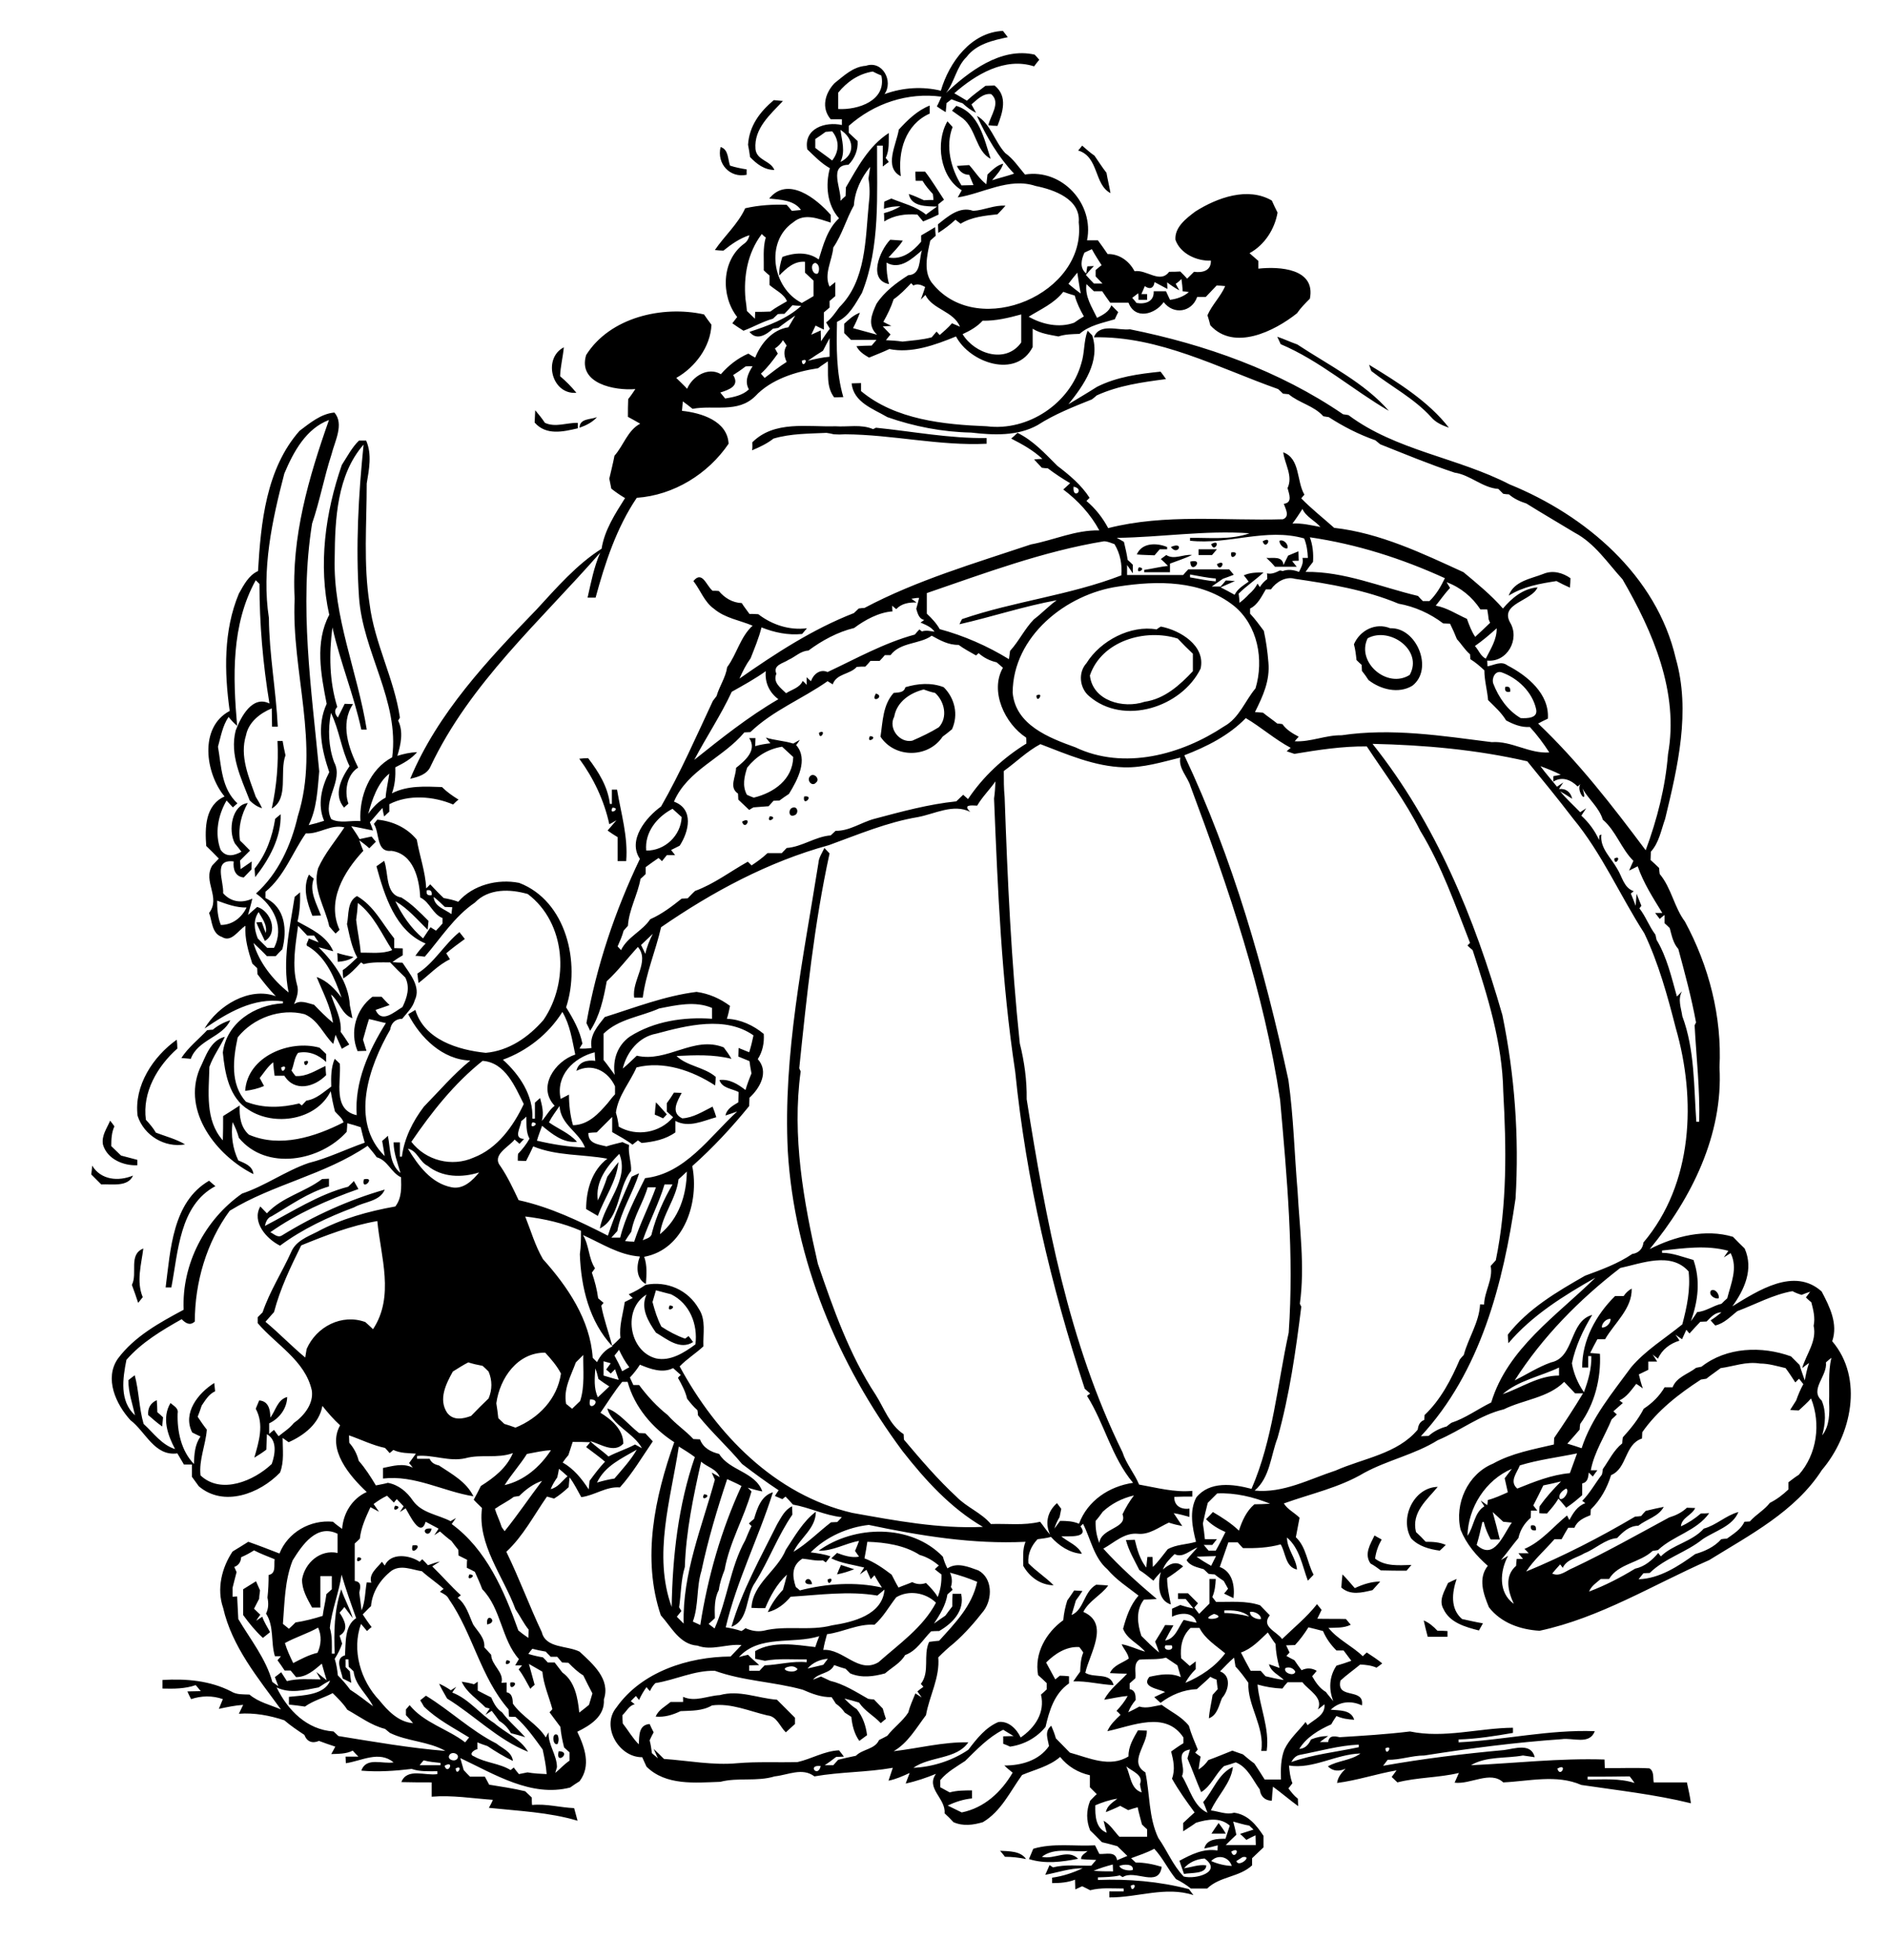 <?xml version="1.0" encoding="utf-8"?>
<!-- Generator: Adobe Illustrator 21.0.2, SVG Export Plug-In . SVG Version: 6.00 Build 0)  -->
<svg version="1.2" baseProfile="tiny" id="Layer_1" xmlns="http://www.w3.org/2000/svg" xmlns:xlink="http://www.w3.org/1999/xlink"
	 x="0px" y="0px" viewBox="0 0 660 685" overflow="scroll" xml:space="preserve">
<path d="M385.2,662.2C385.8,662.8,385.8,662.8,385.2,662.2 M349.6,646.9c3.1,0.2,7.1,0,9.1,2.9c-2.4-0.5-4.9-0.8-7.4-0.8
	C350.9,648.4,350,647.4,349.6,646.9 M423.5,640.9c0.8-1.3,1.7-2.5,2.5-3.7c0.9,1.2,1.8,2.4,2.5,3.7
	C426.8,640.9,425.2,640.9,423.5,640.9 M195.3,612.1C200.2,612.2,194,617.4,195.3,612.1 M194.9,609.6c-1.8,0.7-2.1-4.4,0-3.2
	C195.4,607.5,195.4,608.5,194.9,609.6 M188.2,600.2C188.8,600.8,188.8,600.8,188.2,600.2 M280.2,598.2
	C280.8,598.8,280.8,598.8,280.2,598.2 M182.2,596.2C182.8,596.8,182.8,596.8,182.2,596.2 M251.6,592.5c6.8-1.9,13.3,1.1,20,1.6
	c2.1,2.1,4.2,4.2,6.3,6.3c0,0.5,0,1.6,0,2.2c-1.1,1-2.1,1.9-3.2,2.9c-2.1-2-3.1-5.6-6.4-5.9c-6.4-1.5-12.8-4.4-19.4-3.5
	c-3.4,2-7.2,1.8-11,2c-2.7,1.3-5.6,2.2-8.7,1.9c1-2.4,3.3-3.5,5.2-5.1c1.5,0,2.9,0,4.4,0c0-0.5,0-1.4,0-1.8
	C243,595,247.4,592.7,251.6,592.5 M153.5,588.5c1.4,0.6,2.8,1.4,4.1,2.3c0.5-0.3,1.4-0.9,1.9-1.2c-0.4,0.5-1.1,1.5-1.4,2
	c5.8,2.2,9.5,7.4,14.7,10.7c3.9,3.4,9.1,5.4,11.8,10c-10.6-4.2-18.7-12.7-28.3-18.6C155.3,591.9,154.3,590.3,153.5,588.5
	 M178.4,588.1C182.4,587.4,177.8,592,178.4,588.1 M161.4,587.8c1.4,0.2,2.9,0.5,4.3,0.9c0.3-0.2,1-0.7,1.3-0.9c0,0.8,0,2.3,0,3.1
	c1.5,0.8,3.1,1.6,4.7,2.4c0.9,2,1.9,4,3.8,5.2c2.4,3.2,5.4,5.7,8.1,8.7c-1.7-0.5-3.3-1-5-1.4c-1-1.8-2.4-3.3-4.1-4.3
	c-0.9-1.2-1.7-2.4-2.6-3.5c-0.6,0.3-1.7,1.1-2.2,1.4c0.4-0.6,1.1-1.7,1.5-2.2c-0.4-0.1-1.1-0.3-1.5-0.4
	C166.8,593.8,163.1,591.6,161.4,587.8 M181.2,587.2C181.8,587.8,181.8,587.8,181.2,587.2 M177.1,580.3
	C180.4,580.5,175.6,583.3,177.1,580.3 M176.2,578.2C176.8,578.8,176.8,578.8,176.2,578.2 M171.2,574.2
	C171.8,574.8,171.8,574.8,171.2,574.2 M497.7,566.4c1.9,0.8,3.4,2.1,4.8,3.6c1.1,0,2.3,0,3.5,0.1c0,0.5,0,1.5,0,2
	c-2.3,0-4.6,0-6.9,0C498.6,570.2,498.1,568.3,497.7,566.4 M167.2,567.2C167.8,567.8,167.8,567.8,167.2,567.2 M170.3,567.8
	C169.7,563,174.6,567,170.3,567.8 M165.2,564.2C165.8,564.8,165.8,564.8,165.2,564.2 M165.2,562.2
	C165.8,562.8,165.8,562.8,165.2,562.2 M85,555.5c1.5-0.9,3-1.9,4.5-2.8c0.5,1.1,0.9,2.1,1.4,3.2c-0.1,1-0.3,2-0.3,2.9
	c-0.6,1.2-1.2,2.3-1.8,3.5c0.7,0.7,1.5,1.4,2.2,2.1c-0.4,0.5-1.1,1.5-1.4,2.1c0.5-0.4,1.6-1.1,2.1-1.4c0.6,1.9,1.8,3.6,2.7,5.4
	c-0.6,0.5-1.9,1.5-2.5,2c-2.6-2.4-4.8-5.1-6.9-8C85,561.5,85,558.5,85,555.5 M506.2,553.3c1-0.5,2-1,3-1.4c-1.6,4.7-2.3,10.4,1.9,14
	c2.4,0.5,4.8,1.1,7.3,1.5c-0.5,0.8-0.9,1.7-1.4,2.5c-4.7-1.2-10.2-2.7-12.4-7.5C502.8,559.3,505,556.1,506.2,553.3 M289.3,552.1
	C292.3,550.6,289.5,555.4,289.3,552.1 M283.9,553.7C279,554.3,283,549.4,283.9,553.7 M469.3,550.3c1.5,1.5,2.9,3.2,4.3,4.8
	c2.8-1.3,5.8-2.3,8.9-2.3c-0.9,1-1.8,2-2.7,3c-3.8,0.9-7.7,1.9-10.9-0.9C469,553.4,469.1,551.8,469.3,550.3 M164.1,550.3
	C167.4,550.4,162.6,553.3,164.1,550.3 M292.6,550.3c0.4-1.1,0.9-2.2,1.4-3.3c1.5,0.5,3,1,4.6,1.5
	C296.6,549.3,294.6,549.9,292.6,550.3 M280.7,546.2C281.4,546.8,281.4,546.8,280.7,546.2 M158.2,546.2
	C158.8,546.8,158.8,546.8,158.2,546.2 M133.2,544.2C133.8,544.8,133.8,544.8,133.2,544.2 M125.1,544.3
	C128.4,544.5,123.6,547.3,125.1,544.3 M153.2,540.2C153.8,540.8,153.8,540.8,153.2,540.2 M144.2,540.2
	C148.8,539.2,143.1,544.8,144.2,540.2 M532.2,539.2C532.8,539.8,532.8,539.8,532.2,539.2 M127.2,538.2
	C127.8,538.8,127.8,538.8,127.2,538.2 M480.5,536.7c0.8,0.5,1.6,0.9,2.5,1.4c-1.2,2.1-2,4.3-2.3,6.7c3.7,2.8,8.3,2.3,12.7,2.2
	c-0.4,0.5-1.3,1.5-1.7,2c-3,0-6,0-9-0.1c-1.2-0.9-2.3-1.7-3.6-2.4C476.8,543.2,479,539.8,480.5,536.7 M150.9,534.3
	C149.9,538.6,146,533.7,150.9,534.3 M535.2,533.2c1.4-0.3,1.9,0.3,1.7,1.7C535.5,535.1,534.9,534.5,535.2,533.2 M271.7,532.7
	c1.4-2.3,2.6-5,5.2-6.2c0,0.7,0.1,2.2,0.1,2.9c-5.1,7.4-8.2,16-13,23.7c-3.5,4.8-2,13.2-8.3,15.5
	C259.4,555.9,265.9,544.4,271.7,532.7 M138.1,526.3C141.4,526.5,136.6,529.3,138.1,526.3 M246.1,522.3
	C249.4,522.5,244.6,525.3,246.1,522.3 M540.2,520.2C540.8,520.8,540.8,520.8,540.2,520.2 M493.3,537.7c-4.1-6.9,0.8-17.8,9.3-18
	c-3.7,4.5-9.3,8.9-7.6,15.8c1.2,1.1,2.3,2.2,3.4,3.4c2.4,0,4.8,0.1,7,1.1c-0.7,0.7-1.4,1.4-2.1,2
	C499.7,541.5,495.9,540.5,493.3,537.7 M51.8,494.6c-0.2-2.4,0.8-4.2,3-5.2c0.1,1.4,0.2,2.8,0.2,4.2c0.5,0.4,1.5,1.3,2,1.8
	c-0.1,0.8-0.2,2.4-0.3,3.2C55,497.4,53.4,496,51.8,494.6 M209.2,485.2C209.8,485.8,209.8,485.8,209.2,485.2 M624.2,463.2
	C624.8,463.8,624.8,463.8,624.2,463.2 M234.1,456.3C237.4,456.5,232.6,459.3,234.1,456.3 M598.1,451.1c1.5-0.9,3.1,1.4,2.7,2.7
	C599.5,454.2,597.1,452.6,598.1,451.1 M46.1,449.1c2.1-4-1.3-10.6,4-12.7c-0.7,5.6-2.5,11.5-0.2,17c-0.5,0.7-1.1,1.3-1.6,2
	C47.6,453.3,46.9,451.2,46.1,449.1 M57.9,450c1.7-13.1,2.4-29.9,15.2-37.3c0.7,0.6,1.4,1.3,2.2,1.9c-12.6,6.7-13,23-15.4,35.4
	C59.3,450,58.4,450,57.9,450 M127.2,412.2C131.8,411.2,126.1,416.8,127.2,412.2 M112.6,412.1c0.6,0,1.8-0.1,2.4-0.1c0,0.7,0,2,0,2.7
	c-7.3,2.1-13.5,6.6-20,10.4c-1.5,0.5-2.1,2-2.4,3.4c9.5-4.9,18.7-11,29.1-13.7c0.7-0.7,1.4-1.3,2-2c0.5,0.9,1,1.8,1.6,2.8
	c-10.8,3.8-21.4,8.5-30.8,15.1c1.3,0.6,2.6,2.1,4.1,1.1c11.2-6.9,23.3-12.4,35.9-16c-1.7,4.2-7.2,4.2-10.7,6.2
	c-9.1,3.4-18.1,7.6-25.9,13.4c-4.7-2.3-10-8.3-6.9-13.7c0.8,0.8,1.5,1.6,2.3,2.4C98.7,418.3,106.6,416.7,112.6,412.1 M32.2,407.4
	c3.1,5.1,9.2,5.6,14.3,3.5c-1.8,4.1-7.4,2.9-11.1,3.1c-1.2-1.2-2.3-2.3-3.5-3.5C32,409.8,32.2,408.2,32.2,407.4 M38.5,391.7
	c0.5,0.6,1,1.3,1.5,2c-1,2.1-1.1,4.5-1.1,6.9c1.1,1.1,2.3,2.2,3.4,3.3c1.9,0.5,3.8,1,5.7,1.5c0,0.5,0,1.4,0,1.9
	c-4.8,0.2-10.5-2.1-12-7.2C35.4,396.9,37.4,394.4,38.5,391.7 M229.3,385.3c1.3,1.3,2.5,2.8,3.8,4.2c-0.3,0.4-1,1.1-1.3,1.4
	c-1-0.5-1.9-0.9-2.9-1.3C229,388.2,229.1,386.8,229.3,385.3 M156.2,375.2C156.8,375.8,156.8,375.8,156.2,375.2 M106.3,371.1
	C109.3,369.6,106.5,374.4,106.3,371.1 M98.3,373.1C98.5,376.4,101.3,371.6,98.3,373.1 M85.7,381.3c0.8-12.1,15.6-18,26-15.1
	c0.8,0.7,1.5,1.5,2.3,2.2c0,0.7,0,2.1,0,2.8c-2.6-2.5-6.1-4-9.8-3.2c-1.4,1.8-1.4,4.2-2.3,6.2c0.3,0.5,1,1.4,1.4,1.9
	c3.9,0.3,7.1-2,10.5-3.5c0,0.8,0.1,2.4,0.2,3.2c-4.1,4.2-11,6-14.6,0.2c-1.2,0-2.3,0-3.4,0c-0.2-1.5-0.4-3.1-0.5-4.7
	c-1.9,1.5-3.2,3.6-4.7,5.5c0.5,0.9,1,1.9,1.5,2.8C90.2,380.5,88,381,85.7,381.3 M48.1,390c-1.3-10.5,5.4-20.7,13.7-26.6
	c0.1,0.8,0.2,2.3,0.2,3.1c-7,6.2-12.3,15.3-11,24.9c1.3,1.4,2.5,2.8,3.5,4.5c3.4,1.3,7,2.2,10.2,4.1C57.6,401.3,50.3,396.9,48.1,390
	 M213.2,363.2C213.8,363.8,213.8,363.8,213.2,363.2 M159.2,363.2C159.8,363.8,159.8,363.8,159.2,363.2 M106.2,358.2
	C106.8,358.8,106.8,358.8,106.2,358.2 M74.4,359.9c1.8-1.5,3.9-2.6,6.1-3.3c-2.6,5.9-11.4,6.8-13.8,13.5c-0.8-0.1-2.4-0.2-3.3-0.3
	c2.4-3.7,6-6.5,9-9.7C72.9,360,73.9,359.9,74.4,359.9 M231.2,354.2C231.8,354.8,231.8,354.8,231.2,354.2 M117.9,333.1
	c1.9,0.6,3.8,1,5.7,1.4c-1.6,1.2-3.6,1.5-5.5,1.7C118,335.5,118,333.9,117.9,333.1 M145.9,340.3c5.9-3.7,9.3-10.1,14.7-14.5
	c0.5,0.6,1.4,1.8,1.9,2.4c-2.2,1.6-4.4,3.2-6.5,5c0.4,0.7,0.9,1.4,1.3,2.1c-4.2,2-7.3,5.5-11,8.3C146.2,342.8,146,341.1,145.9,340.3
	 M194.2,315.2C194.8,315.8,194.8,315.8,194.2,315.2 M569.2,308.2C569.8,308.8,569.8,308.8,569.2,308.2 M108,305.7
	c0.4,0.4,1.3,1.1,1.7,1.4c-1.7,4.4,1,8.8,2.5,12.9c-0.8,0-2.3,0.1-3,0.1C107.4,315.6,105.7,310.3,108,305.7 M231.2,302.2
	C231.8,302.8,231.8,302.8,231.2,302.2 M564.3,300.1C567.3,298.5,564.5,303.4,564.3,300.1 M563.2,298.2
	C563.8,298.8,563.8,298.8,563.2,298.2 M238.2,298.2C238.8,298.8,238.8,298.8,238.2,298.2 M233.2,292.2
	C233.8,292.8,233.8,292.8,233.2,292.2 M259.4,287.2C263.2,285,260.5,290.7,259.4,287.2 M269.1,285.3
	C272.4,285.5,267.6,288.3,269.1,285.3 M96.2,286.2c0.5-0.4,1.4-1.2,1.9-1.6c0.3,8.1-4.1,15.9-8.9,22c-0.1-0.7-0.1-2.2-0.2-3
	C93,298.7,95.2,292.5,96.2,286.2 M277.1,282.3c1.9-0.6,2.2,2.3,0.5,2.7C275.6,285.8,275.5,282.7,277.1,282.3 M281.1,278.4
	C285,277.8,280.4,282.4,281.1,278.4 M264.2,273.2C264.8,273.8,264.8,273.8,264.2,273.2 M233.2,272.2
	C233.8,272.8,233.8,272.8,233.2,272.2 M283.2,271.3c1.3-1.4,3.6,1,2.1,2.2C283.9,275.2,281.8,272.7,283.2,271.3 M214.1,282.3
	C212.6,285.3,217.4,282.4,214.1,282.3 M202.5,265.2c0.8-0.1,2.4-0.2,3.1-0.2c3.6,4.7,6.9,10,7.6,16h0.7c0-1.7,0-3.4,0-5
	c0.4,0,1.3,0,1.8,0c1.4,8.3,3.9,16.5,3.2,25c-0.8,0-2.3,0-3,0c0-2.8,0-5.6,0-8.4c-1.2-0.7-2.4-1.5-3.5-2.3c1-1.2,2.1-2.4,3.1-3.6
	c-0.6,0.4-1.9,1.1-2.5,1.4C211.2,279.8,207.5,272,202.5,265.2 M97,259c0.4,0,1.3,0,1.8,0c0.3,1.7,0.6,3.3,1,5
	c-2.2,5.9,1.3,15.1-4.8,18.6C96.7,274.8,97.4,266.9,97,259 M261.2,268.3c-1,3.1-1.8,6.4-0.1,9.5c0.6,0.3,1.8,0.8,2.4,1
	c7-1.7,13.6-6.3,13.8-14.2c-1.3-1.2-2.6-2.4-3.9-3.6C268.4,261.8,264.3,264.4,261.2,268.3 M261.9,258c0.5,0,1.6,0,2.2,0
	c0,0.7-0.1,2.1-0.1,2.8c1.7-0.5,3.5-0.8,5.3-1c-0.4-0.5-1.2-1.5-1.6-2c3.1,1,6.4,1.1,9.6,2.1c0.6-0.3,1.7-1,2.3-1.3
	c-0.3,0.5-0.9,1.4-1.3,1.8c4.4,5,0.5,12.2-2.5,17.1c-1.1,0.7-2.2,1.5-3.3,2.3c-0.5,0-1.6,0.1-2.1,0.1c-0.4,0.5-1.3,1.4-1.7,1.9
	c-1.8,0.1-3.5,0.3-5.3,0.4c-0.4,0.2-1.2,0.7-1.5,0.9c-1.3-1.2-2.5-2.4-3.8-3.6c0-0.5-0.1-1.6-0.1-2.1c-3.3-2.2-0.7-5.9-0.7-9
	C260.3,266,264.8,262.3,261.9,258 M304.1,257.3C307.4,257.5,302.6,260.3,304.1,257.3 M271.2,257.2
	C271.8,257.8,271.8,257.8,271.2,257.2 M286.3,256.1C289.3,254.6,286.5,259.4,286.3,256.1 M265.2,255.2
	C265.8,255.8,265.8,255.8,265.2,255.2 M534.2,248.2C534.8,248.8,534.8,248.8,534.2,248.2 M531.2,248.2
	C531.8,248.8,531.8,248.8,531.2,248.2 M427.2,248.2C427.8,248.8,427.8,248.8,427.2,248.2 M361.2,248.2
	C361.8,248.8,361.8,248.8,361.2,248.2 M362.3,243.1C365.3,241.6,362.4,246.4,362.3,243.1 M306.2,242.4
	C309.7,243.5,304,246.2,306.2,242.4 M526.2,240.1c1.4-0.3,1.9,0.3,1.7,1.7C526.5,242.1,525.9,241.5,526.2,240.1 M312.6,250.5
	c-2.2,4.1,1.9,9.3,6.3,8.4c3.2-1.4,6.4-2.9,9.3-4.7c3.2-3.5,2-9-1.3-12c-1.4-0.3-2.7-0.7-4-1.2C318.1,242.2,313.5,245.3,312.6,250.5
	 M316.5,240.2c4.4-1.3,9-1.7,13.4,0c3.9,3.9,5.2,9.6,2.9,14.7c-1.1,0.9-2.2,1.8-3.3,2.6c-5,7.5-16.7,7.6-21.7,0
	c0.8-5.3,0.8-11.1,4.6-15.3C314,242,316,242.2,316.5,240.2 M512.2,232.2C512.8,232.8,512.8,232.8,512.2,232.2 M363.2,222.2
	C363.8,222.8,363.8,222.8,363.2,222.2 M478.1,223.1c-4.1,8.3,6.8,17.8,14.7,12.8C497.6,227.3,485.8,218.9,478.1,223.1 M473.3,225.2
	c2.1-4.9,7.6-7.7,12.7-5.6c9.2-0.4,15.3,14.3,7.7,20.1c-4.8,2.9-11.1,1.3-15.3-2c-0.7-1.1-1.5-2.2-2.3-3.2c0-0.5-0.1-1.6-0.1-2.1
	c-0.5-0.4-1.4-1.3-1.8-1.7C474,228.8,473.8,227,473.3,225.2 M381,236.1c1,8.9,11.7,11.7,19.1,9.2c7-1,12.3-5.8,16.9-10.7
	c0-2.1,0-4.1,0-6.1c-1.8-1.7-3.6-3.5-5.3-5.3C400.3,219.6,385.1,224,381,236.1 M379.8,231.8c4.9-7.9,15.5-13.4,24.5-11.8
	c0.4-0.3,1.1-0.8,1.5-1c6.8,1.3,15.7,6.7,13.9,14.7c-6.6,13.5-26.9,20.1-39,9.6C377.4,240.5,376.8,235.1,379.8,231.8 M256.2,219.2
	C256.8,219.8,256.8,219.8,256.2,219.2 M539.5,200.6c3.3-1.4,6.8-0.4,9.5,1.5c0,0.8-0.1,2.5-0.2,3.3c-1.6-0.7-3.2-1.5-4.7-2.3
	c-5.8,0.9-11.6,1.9-16.7,5.1C529.2,203.1,535.2,202.3,539.5,200.6 M398.1,198.3C401.4,198.5,396.6,201.3,398.1,198.3 M425.4,197.2
	C429.2,195,426.5,200.7,425.4,197.2 M416.1,196.3C421.4,195,416.2,201.2,416.1,196.3 M405.8,195.4c0.5-0.4,1.4-1,1.9-1.4
	c2.8,1.8,6-0.4,9,0c-2.5,1.2-5.1,2-7.7,3c0,0.8,0,2.3,0,3c-3,0-6,0-9,0v-0.8c2.8-0.4,5.5-1.1,8.3-1.4
	C407.5,197,406.7,196.2,405.8,195.4 M450.3,194.2c1.2-0.5,2.4-1,3.6-1.5c0,0.8,0.1,2.4,0.1,3.3c-0.6,0-1.7,0-2.3,0.1
	c0.4,0.5,1.2,1.5,1.6,2c-2.5,0-5.1,0-7.6,0c-0.9-1.1-1.9-2.1-3-3.1c2.3,0.2,5.6-0.8,6,2.5C449.2,196.3,449.8,195.3,450.3,194.2
	 M440.2,193.2C440.8,193.8,440.8,193.8,440.2,193.2 M430.4,193.1C434.4,192.4,429.8,197,430.4,193.1 M419,192c2.1,0,4.2,0,6.4,0
	c-0.4,0.5-1.3,1.5-1.7,2c-1.6,0-3.1,0-4.7,0C419,193.5,419,192.5,419,192 M414.2,192.2C414.8,192.8,414.8,192.8,414.2,192.2
	 M396.2,192.2C396.8,192.8,396.8,192.8,396.2,192.2 M440.2,191.2C440.8,191.8,440.8,191.8,440.2,191.2 M409.3,191.2
	C414.2,189,411.8,194.6,409.3,191.2 M423.4,190.2C427.2,188,424.5,193.7,423.4,190.2 M397.4,193.8c1.8-4.2,7-4.1,10.6-2.6v0.8
	c-0.7,0-2,0-2.6,0c-0.4,0.5-1.3,1.5-1.8,2.1C401.5,194,399.5,194,397.4,193.8 M394.2,190.7C394.8,191.4,394.8,191.4,394.2,190.7
	 M447.3,189c1.4-0.6,3.3,1.3,2.7,2.7C448.8,191.9,447.1,190.2,447.3,189 M441.4,189.2C445.2,187,442.5,192.7,441.4,189.2
	 M541.2,183.2C541.8,183.8,541.8,183.8,541.2,183.2 M263,154.6c7.7-7.7,19.2-5.3,29-5.6c4.4,0.3,9.1-0.8,13.2,1
	c0.3-0.1,0.8-0.4,1-0.5c12.9,1.3,25.7,3.8,38.7,3.6c0,0.5,0,1.5,0,2c-16.6,0.8-32.9-3.2-49.5-3.3c-1.3,0.1-2.6,0.1-3.9,0
	c-0.9-0.2-1.7-0.4-2.6-0.5c-6.1,0.3-12.4,0.2-18.5,2c-2.3,1.8-4.9,3-7.5,4.1C263.1,156.7,263,155.3,263,154.6 M202.6,149.5
	c0-3.3,3.9-2.8,6.1-3.7C207.1,147.6,204.9,148.7,202.6,149.5 M187.1,143.4c1.2,1.4,2.4,2.9,3.4,4.4c3.7,1.7,7.6-0.1,11.5,0
	c0,0.5,0,1.4,0,1.9c-5.1,1.2-11.1,2.6-15.1-2C187,146.3,187,144.9,187.1,143.4 M478.6,127.5c10,6.1,20.8,12.8,27.9,22
	c-2.3-0.8-4.6-1.8-6.2-3.7c-6-6.6-14-10.7-20.9-16.1C479.1,129.1,478.8,128,478.6,127.5 M201.5,137.3c-8.7,0.7-11.8-12.1-4.4-15.9
	c-0.3,3.4-1.2,6.7-1.3,10.1C197.9,133.3,199.8,135.2,201.5,137.3 M446.5,117.7c2.4,0.8,4.7,1.9,7,2.7c10.9,7.2,23.5,13.4,32,23.2
	c-12.7-7.4-24.1-17.5-37.8-23.3C447.4,119.6,446.8,118.3,446.5,117.7 M380.2,115.6c0.4,0.4,1.2,1.2,1.6,1.6c3,9-2.9,17.4-8.3,24.1
	c3.3-2,6.7-4,10-6.1c7-3.5,14.5-4.5,22.2-5.3c0.7,0.9,1.3,1.7,1.9,2.6c-8.3,1.1-16.5,2.2-24.2,5.7c-0.4,0.4-1.2,1-1.7,1.4
	c-6.5,2.6-13.1,5.2-19,9c-7,3.9-15.5,3.5-23.2,2.6c-10-0.2-19.9-2.1-29.3-5.4c-4.9-2.9-11.8-5.1-12.5-11.8c0.8,0,2.5-0.1,3.3-0.1
	c0,0.7,0,2.1,0,2.8c12,10,28.9,11.7,44,12.3c14.4,1.8,29.1-8,33-22C379.2,123.3,378.8,119.3,380.2,115.6 M399.2,659.2
	C399.8,659.8,399.8,659.8,399.2,659.2 M395.3,659.1C395.5,662.4,398.3,657.6,395.3,659.1 M391.3,652.2c0.4,1.3,3.4,1.9,4.7,1.4
	C396.4,651.3,392.6,651.6,391.3,652.2 M382.3,653.9c2.2,0.2,4.5,0.2,6.8,0.2c0-0.6-0.1-1.8-0.1-2.4
	C386.7,652.3,384.4,653,382.3,653.9 M434.4,649.1c-0.5,0.3-1.6,1-2.2,1.4C432.9,653,438.2,648.5,434.4,649.1 M423.4,650.5
	c2.3,1,4.7,1.6,7.2,1.7C429.6,649,425.7,648,423.4,650.5 M430.4,647.2C431.5,650.7,434.2,645,430.4,647.2 M431.1,636.7
	c0.4,1.5,0.8,3.1,1.1,4.6c-1.3,1.2-2.5,2.4-3.7,3.6c3.5,0,7,0,10.5,0c0-0.8-0.1-2.5-0.1-3.4c-1.1,0.5-2.1,1-3.2,1.6
	c-0.7-0.7-1.4-1.4-2.2-2.1c1.5-0.5,3.1-1,4.7-1.5c-0.4-0.4-1.2-1.1-1.5-1.4C434.8,637.8,433,637.2,431.1,636.7 M382.9,631
	c-0.1,3.6,0.1,8.1,4,9.6c-0.4-1.4-0.8-2.8-1.1-4.2c2.3,1.3,3.7,3.7,5.5,5.6c3.2,0,6.4,0,9.7,0c0-0.6,0-1.9,0-2.6
	c-0.5-0.4-1.4-1.3-1.8-1.7c-0.5-2-1.1-4-1.5-6c-1.1,0.3-2.2,0.6-3.3,1c-0.9-0.5-1.9-1-2.8-1.5c-1.6,0.8-3.3,1.5-5,2.2
	c0.4-2.3,2.4-3.4,4-4.7C387.8,629.1,385.3,630,382.9,631 M173.2,629.2C173.8,629.8,173.8,629.8,173.2,629.2 M555,621l0,1
	c5.5,0,11.1-0.5,16.4,1.2c-0.4-0.6-1.2-1.7-1.7-2.3C564.8,621,559.9,621,555,621 M544.4,618.2C545.5,621.7,548.2,616,544.4,618.2
	 M393.7,617.4c1.5,3.1,1.5,7.9,5.4,9.1c-0.2-0.7-0.5-2.2-0.6-2.9C399.9,620.4,395.7,619.1,393.7,617.4 M159.3,618.1
	C159.5,621.4,162.3,616.6,159.3,618.1 M286.9,617.3C282,616.7,285.9,621.6,286.9,617.3 M155.4,617.2
	C156.5,620.7,159.2,615,155.4,617.2 M148.1,615.3c-0.4,0.4-1.1,1.3-1.4,1.7c2.4,0,4.9,0,7.3,0l0-0.8C152,616,150,615.8,148.1,615.3
	 M157.2,613.3c-1.2,1.6,1.6,2.7,2.6,1.5C161,613.2,158.2,612,157.2,613.3 M484.3,611.1C484.5,614.4,487.3,609.6,484.3,611.1
	 M454.3,613.4c-1.4,0.3-2.3,1.4-2.9,2.5c7.6-2.7,15.7-3.5,23.6-5.2v-0.9C468,610.1,461.2,612.1,454.3,613.4 M292.2,591.2
	C292.8,591.8,292.8,591.8,292.2,591.2 M284.2,588.2C284.8,588.8,284.8,588.8,284.2,588.2 M111.4,589.8c-4.8,0.9-10,2.3-14.7,0
	c3.9,8,10.6,14.8,19.9,15.4c0.4,0.4,1.3,1.2,1.7,1.6c12.4,2,24.9,4.2,37.4,5.2c-6-3.4-13.3-3.3-19.4-6.3c-0.4-0.3-1.2-1-1.7-1.4
	c-4.8-1.2-8.9-4.3-13.2-6.7c-1.4-2.2-3.3-4-5.1-5.8c-3.2,1.7-6.8,2.6-9.7,4.7c-1.9-0.3-3.8-0.5-5.6-0.7c0-0.7,0-2,0-2.7
	c4.8-0.5,12.5-0.6,14.4-5.7C114,588.1,112.7,588.9,111.4,589.8 M282.2,587.2C282.8,587.8,282.8,587.8,282.2,587.2 M280.2,586.2
	C280.8,586.8,280.8,586.8,280.2,586.2 M271.2,584.2C271.8,584.8,271.8,584.8,271.2,584.2 M449.3,583.1c-0.7,1.7,3.2,3,3.5,1.2
	C452.3,583.1,450.5,582.4,449.3,583.1 M276,582.5c-4.6,0.9,1.7,2.9,2.8,0.9C278.1,582.6,277.2,582.3,276,582.5 M282.3,583.2
	c1.8-0.4,3.7-0.9,5.5-1.3c0.4-0.5,1.2-1.6,1.6-2.1C286.7,580,284.1,581.1,282.3,583.2 M398.3,580.1c-2.2,1.4-1.1,4.3-1.4,6.5
	c-0.5,0.5-1.5,1.3-2,1.8c0,0.5,0,1.5,0,2c2,0.4,2.1,2.1,2.1,3.8c-1.1,1.3-2,2.7-2.6,4.3c1.3-0.6,2.6-1.3,3.9-2
	c2.6,0.8,5.2-0.2,7.8-0.6c3.2,2.4,7,4.1,9.5,7.3c0.8,2.9,2,5.6,3.1,8.3c-0.2,0.3-0.7,0.9-0.9,1.1c0.5,0.4,1.4,1.1,1.9,1.4
	c-0.3,1.5-0.5,3-0.7,4.5c1.4-0.9,2.5-2,3.4-3.3c2.8-1,5.6-2.2,8.4-3.3c1.2,0.4,2.4,0.9,3.7,1.3c1.3,1.1,2.6,2.2,4,3.2
	c1.2,1.8,2.4,3.7,3.6,5.6c1.9,0,3.8,0,5.7,0c-0.1-3.6-0.1-7.2,1.2-10.5c1.8-3.8,4.9-6.4,7.4-9.6c0.2,0.3,0.5,0.8,0.7,1.1
	c2.4-2.1,6.3-3.5,5.9-7.3c-0.6,0.5-1.7,1.4-2.3,1.8c2-4.2-3.3-6.7-5.4-9.5c-1.7,0-3.5,0-5.2,0c-0.5,0.5-1.4,1.6-1.8,2.2
	c-3-0.1-5.9-0.6-8.7-1.4c0.7,7.8,4.3,15.2,3.2,23.2c-0.5,0-1.4,0-1.9,0c1.3-8.4-4.9-15.9-4.5-23.8c-1.4-2-2.8-3.9-4.5-5.7
	c-0.1-0.8-0.4-2.3-0.5-3.1c-1.8,1.5-3.3,3.2-4.9,4.8c4.1,1.5,3,6.8,0.7,9.3c-1.1,2.5-1.6,6-4.6,7.1c0.2-2.8,0.9-5.5,1.3-8.2
	c0.6-0.7,1.2-1.3,1.8-2c-0.2-1.1-0.3-2.2-0.4-3.3c-0.8-0.3-1.5-0.6-2.2-1c-1.5,1.5-3.2,2.9-4.7,4.3c-4.7,0.2-9,2-12.7,4.8
	c-0.8-0.7-1.5-1.4-2.2-2c1.3-0.6,2.5-1.2,3.8-1.8c-2.3-1.1-8.5-1.7-5.5-5.3c3.7-0.8,7.4-1.5,11,0.1c-0.4-1.4-0.8-2.7-1.2-4.1
	c-1.3-0.9-2.7-1.8-4-2.7C404.7,580.2,401.5,579.8,398.3,580.1 M186.1,576.3c-0.4,0.4-1.1,1.3-1.4,1.8c1.6,0.5,3.3,0.9,5.1,1.2
	c0.4,0.4,1.3,1.3,1.7,1.8c0.6,0,1.8,0,2.4,0c0.9,1.2,1.8,2.3,2.7,3.5c4.4,3.1,5.4,9,5.9,14c1.2-0.9,2.3-1.8,3.4-2.7
	c0.4-1.4,0.8-2.7,1.2-4c-1.1-2.1-2.2-4.2-3.2-6.3c-2-1.2-3.6-2.8-5.2-4.4c-0.5,0-1.6-0.1-2.2-0.1c-0.4-0.5-1.3-1.5-1.7-2
	c-0.6,0-1.7,0-2.3,0c-0.4-0.5-1.3-1.3-1.7-1.8C189.1,577,187.6,576.7,186.1,576.3 M407.4,575.1c-1.2,2.1,3.4,2.1,2.2,0
	C409,575.1,408,575.1,407.4,575.1 M258.3,579.2c1.1-0.3,2.1-0.6,3.2-0.8c1.2,1.3,2.6,2.4,3.9,3.6c-0.9,0-2.6,0.1-3.5,0.1
	c0,0.5,0,1.4,0,1.9c1.2,0,2.4,0,3.6,0c0.4-0.5,1.3-1.4,1.8-1.9c4.9-0.2,9.7-1.6,14.7-1.1l0-1c-4.9,0.1-9.8-0.4-14.6,0.5
	c-1.1-0.2-2.3-0.5-3.4-0.7c0-0.7,0-2,0-2.7c6.2-3.6,14.1-2.2,21-1.4c0.4-1.3,0.9-2.6,1.4-3.8C277.1,574.8,265.5,571.3,258.3,579.2
	 M433.8,577.6c1.1,2.1,2.2,4.3,3.4,6.4c1.1,0,2.3,0,3.5,0c0.4,0.5,1.3,1.4,1.7,1.9c2.1,0.5,4.2,1,6.4,1.3c-1.8-1.8-4.5-2.8-5.2-5.5
	c1.3,0.4,2.5,0.9,3.7,1.3c-0.8-2.8-1.3-5.6-1.4-8.4c-1-1.3-1.8-2.6-2.7-4C440.3,573.3,437.6,576.3,433.8,577.6 M457.4,568.8
	c-1.4,2.2-2.9,4.3-4.7,6.2c-0.8,0-2.3,0.1-3.1,0.1c0.3,0.6,0.9,1.9,1.2,2.5c-0.3,0.3-0.8,0.9-1.1,1.2c0.9,0.5,1.8,1,2.8,1.5
	c0.8,1.2,1.6,2.3,2.5,3.5c1.8-0.9,3.6-0.8,5.3,0.2c-0.4,0.5-1.2,1.5-1.6,1.9c1.2,2.1,2.6,4.2,4.8,5.5c0.8,1.1,1.7,2.1,2.6,3.2
	c-1.7-4.2-1.4-8.7,1.1-12.4c1.8-0.5,3.5-1.1,5.2-1.7c-0.9-1.2-1.8-2.4-2.7-3.6c-0.6,0-1.8,0-2.5,0c-2-2-3.6-4.2-4.7-6.8
	C460.9,569.7,459.2,569.2,457.4,568.8 M416.2,569c-3,2.8-3.7,6.7-3.3,10.6c1,0.9,2,1.8,3,2.7c0.5-0.4,1.6-1.2,2.1-1.6
	c0,0.7,0,2,0,2.7c-1.4,1.4-2.7,3-3.6,4.8c5.4-2.3,10.4-5.6,13.9-10.3c-3.2-2.7-7-5-9-8.9C418.3,569,417.3,569,416.2,569 M99.6,574.3
	c0.7,2.4,1.8,4.7,2.9,7c2.7-1.4,5.5-2.9,8.5-3.6c1.3-2.8,1.5-6,0.2-8.8C107.5,571,103.4,572.2,99.6,574.3 M424.4,564.1
	C417.8,567,430.1,565.8,424.4,564.1 M437,563.4c-0.3,1.6,2.4,2.8,3.8,2.5C440.9,564.3,438.4,563.1,437,563.4 M428,562.9l0,0.9
	c2.9,0,5.8,0.5,8.7,1.2C434.3,562.9,431,562.8,428,562.9 M313.3,558.3c-2.5,3.2-4.5,6.9-7.6,9.6c-5.8-0.4-11,2.6-16.6,3.3
	c-0.5,1.8-1,3.6-1.3,5.5c7-0.5,12.3,8.5,19.3,4.3c7.2-6.4,15.5-12.1,20.1-20.8C323.5,556.6,317.6,555.7,313.3,558.3 M119.4,550.4
	c-0.9,6.3-3.4,12.2-4.1,18.6c0.9,2.9,0.7,6,0.7,9l1,0c-0.3-7.6-0.2-15.2,2.3-22.5c1.1,3.5,3,6.6,4,10.1c-1-1.3-1.9-2.6-2.9-3.9
	c-0.4,0.5-1.2,1.5-1.7,2c1.7,2.5,3.5,6,0,8c0.3,0.9,0.6,1.8,0.9,2.8c-0.6,1.8-1.5,3.6-2.6,5.3c0.6,1.9,0.9,3.8,1.1,5.8
	c1.5,1.5,3,3.2,4.3,5c2.8,1.8,5.4,3.8,8,5.8c-2-4.2-6.2-7.2-6.8-12.2c-0.4-0.4-1.2-1.2-1.7-1.6c0-0.7-0.1-1.9-0.1-2.6h-1
	c0,0.7,0,2,0,2.7c0.4,0.4,1.1,1.1,1.5,1.5c0.1,1.4,0.3,2.7,0.5,4c-1-0.5-2-1-3-1.5c-0.4-2.6-3-7.1,0.8-8.1c0.3-4.3-0.2-10.4,3.9-13
	C122.7,560.6,120.9,555.5,119.4,550.4 M332.1,549.7c0.7,1.6,0.9,3.3,0.3,5c0.2,0.3,0.5,0.7,0.6,1c-0.5,0.4-1.3,1.2-1.8,1.6
	c-0.6,3.8-2.6,7-4.7,10.2c1.3-0.9,2.6-1.9,4-2.8c0.8-1.1,1.6-2.2,2.4-3.2c0-1.5,0-2.9,0.1-4.4c0.8,0,2.3,0,3,0
	c1.3,5.9-3,10.3-7.7,13c-0.9,0-1.9,0-2.8,0.1c-2.9,2.9-5,6.8-9.1,8.3c-1.6,2.8-4.6,4.3-7,6.4c-4,1.1-8.2,1.7-12.2,0
	c-0.4-0.4-1.2-1.2-1.6-1.6c-1.4-0.4-2.7-0.8-4-1.3c-1.4,3.1-5.4,2.6-7.4,5.1c0.7-0.3,2.1-0.8,2.8-1.1c1.1,0.5,2.1,1,3.2,1.5
	c4.7,1.1,9.1,3.9,13.3,6.3c0.5,0.1,1.5,0.2,2,0.2c1,1.1,2.1,2.1,3.1,3.2c0.3,1.2,0.7,2.4,1.1,3.6c-0.5,0.4-1.4,1.1-1.8,1.5
	c-2.4-2.6-5.6-4.2-7.6-7.2c-1.7-0.5-3.4-1-5.1-1.4c1.3,1.4,2.7,2.7,4.3,3.7c2.1,2.6,3.2,5.8,3.6,9.1c-0.7,0.5-2,1.5-2.7,2
	c-1.8-2.5-2.5-5.5-2.8-8.4c-0.8-0.5-1.5-1-2.3-1.5c-0.8-1.2-1.9-2.3-3.1-3.1c-0.5-0.8-1-1.6-1.5-2.3c-3.6,0.1-6.9-1.2-10.1-2.6
	c-10.2-2.8-20.7-3-30.7-6.6c-7.2-0.2-13.8,3.2-20.8,4.3c-0.8,0.8-1.4,1.7-1.9,2.8c-0.3-0.3-0.9-1-1.2-1.4c-1,1.4-1.9,2.9-2.6,4.5
	c-0.4-0.5-0.8-1-1.1-1.4c-0.4,0.4-1.3,1.3-1.8,1.8c0.5,0.4,1,0.8,1.4,1.1c-2,0.4-2.9,2.5-4.3,3.8c0,0.9,0,1.9,0.1,2.9
	c1.9,2.4,3.4,5.1,5.6,7.3c0.2-3-0.1-6.8,3.8-7.1c0.3,0.7,1,2.2,1.4,2.9c-0.5,0.9-1,1.9-1.4,2.8c0.4,1.5,0.6,3,0.8,4.5
	c0.5,0.5,1.6,1.3,2.1,1.8c-0.4-0.8-1.1-2.5-1.5-3.3c1.2,1.1,2.4,2.3,3.6,3.5c8.5,0.6,17.2,2.3,25.6,1.5c7-0.6,14.1-0.2,21.1-0.4
	c4.9-1.1,9.4-3.9,14.5-4.1c0.4,0.5,1.3,1.6,1.7,2.2c-0.7,0-2,0.1-2.7,0.1c-1.3,1-2.6,2-4,2.9c0.8,0,2.3,0,3,0
	c0.4-0.5,1.3-1.4,1.7-1.9c2.1-0.5,4.1-1,6.2-1.4c2.4-2.4,6.6-2.2,8.1-5.5c1-0.5,2-1,2.9-1.5c2.2-2.9,5.3-5,7.3-8.1
	c0.6-2.3,1.6-4.5,2.5-6.7c0.6,0.4,1.7,1.1,2.2,1.4c-0.4-0.5-1.1-1.6-1.5-2.1c0.7-0.6,1.4-1.1,2.1-1.6c-0.2-0.3-0.7-0.8-0.9-1
	c3.3-4.3,0.7-10,2.9-14.7c1.2-0.2,2.4-0.3,3.5-0.4c5.5-6.1,11.5-12.1,13.3-20.6C338.8,551.7,335.5,550.6,332.1,549.7 M136.9,549
	c-3.9,3-6.8,7.4-7.2,12.4c-1,0.9-1.9,1.9-2.9,2.9c1,1.5,2,3,3.1,4.4c-0.4,0.3-1.2,1-1.6,1.4c-0.7-0.8-1.4-1.7-2.1-2.5
	c-3.3,9.1-0.2,19.8,6.4,26.7c3,3.7,6.7,7.6,11.8,8c-0.8-1-1.6-1.9-2.5-2.8c0-0.5,0-1.5,0-2c0.3-0.4,1-1.1,1.3-1.5
	c5,6.2,13.3,8.3,19.4,13c0.4-0.4,1-1.3,1.4-1.7c-5.5-3.4-11.2-6.3-15.8-10.8c-0.4-0.8-0.9-1.5-1.3-2.2c0.5-0.4,1.5-1.2,2-1.6
	c8.5,5.2,15.7,12.2,24.6,16.7c2.2,1.8,5.4,2.9,5.8,6.1c-3.1-1.5-6.1-3.3-8.9-5.2c-1.2-0.4-2.4-0.8-3.5-1.3c0,0.6,0,1.8,0,2.4
	c-1.1,0.1-3.3,1.8-1.2,2.5c4,2.3,8.9,2.4,12.8,4.8c0.3-0.2,0.8-0.7,1.1-0.9c0.4,0.6,1.3,1.7,1.8,2.3c1-0.2,2-0.4,3-0.6
	c2.2,0.4,4.5,0.5,6.7,0.6c-0.2-2.9-0.8-5.8-1.4-8.6c-2.9-4-5.8-8.1-9.5-11.4c-0.6,0-1.7,0-2.3-0.1c0-0.6-0.1-1.9-0.1-2.5
	c-9.8-11.2-12.5-26.5-20.9-38.6c-0.6-1.3-2-1.9-3.1-2.5c0.3-0.3,0.9-0.8,1.3-1c-2.4-2.2-5.2-4-7.6-6.2
	C144.1,548.7,140.2,546.8,136.9,549 M418.3,544.1c1.6,1.2,3.3,2.2,5.1,3.2c0.6-1.2,1.1-2.3,1.7-3.4C422.8,544,420.6,544,418.3,544.1
	 M84.3,544.3c-0.1,1.6-0.8,2.8-2.4,3.4c0.3,0.6,0.5,1.2,0.8,1.8c-0.5,1.8-0.9,3.6-1.4,5.5c0,1,0,2.1,0,3.1c0.4,0,1.2-0.1,1.6-0.1
	c0.1,2.6,0.3,5.3,0.4,7.9c4.2,7.1,9.7,13.9,11.9,22c0.5,0.4,1.6,1.1,2.1,1.5c-0.4-1.1-0.8-2.2-1.2-3.2c0.5-0.4,1.6-1.2,2.2-1.7
	c0.7,1,1.3,2.1,2,3.1c3.9-1,7.9-0.6,11.8-0.6c-0.4-0.6-1.1-1.9-1.5-2.6c1.2,1,2.4,2,3.6,2.9c-0.6-2-1.2-3.9-1.7-5.8
	c-2.6,2.2-5.3,4.7-9,4.7c-0.5-0.6-1.4-1.7-1.9-2.3c-0.5,0-1.6,0-2.1,0c-0.8-1.2-1.6-2.4-2.5-3.6c0.3-0.3,0.9-1,1.2-1.4
	c-0.5,0-1.6,0-2.1,0c-1.5-4.9-0.2-10.4-3.1-14.9c0.9-1.8,0.9-3.7,0.5-5.6c0.3-2.6,0.4-5.3,0.4-7.9c2.7-0.5,1.8-3.4,2.1-5.5
	c-2.4-1-4.9-1.9-7.2-3.1C87.4,542.8,85.9,543.6,84.3,544.3 M303.2,538.9c-0.3,1.9-0.6,3.9-1,5.8c3.5,1.3,6.6,3.5,9.5,5.7
	c0.8,1.5,1.5,3,2.4,4.5c1.6-0.7,3.2-1.2,4.8-1.9c1.5,0.8,3.2,0.9,4.8,0.3c1.5,1.5,3,3,4.1,4.9c1-2.5,1.4-5.2,1.3-7.9
	c-0.6-0.4-1.7-1.3-2.3-1.8c0.3-0.3,1-1,1.4-1.3c-2-1.7-4.2-3-6.7-3.7C316.2,540.1,309.5,539.1,303.2,538.9 M102.3,545.4
	c-2.8,7.1-2.8,14.8-3.4,22.2c0.5,0.4,1.6,1.3,2.1,1.7c0.8-0.7,1.5-1.4,2.3-2.2c3.2-0.5,6.4-1.3,9.5-2.3c0.3-2.5,1-5,1.3-7.6
	c0.5-0.4,1.4-1.3,1.9-1.7c0-1.5,0-3.1,0-4.6c-1.3,0-2.7,0-4,0c0,3.7,0,7.3,0,11c-0.7,0-2.2,0-2.9,0c-1.7-3.1-3.6-6.3-3.5-9.9
	c1-5.8,6.4-10.5,12.4-9.2c0-2.3,0-4.5,0-6.7C110.7,532.5,105.6,540.1,102.3,545.4 M283.4,542.6c2.3,0.3,4.7,0.6,6.9,1.4
	c-0.4,0.5-1.2,1.6-1.6,2.1c-0.3-0.2-0.8-0.5-1-0.7c-2.4,0.3-4.8-0.4-7.2-0.6c-3.8,2.4-3.6,6.1-2.3,9.9c0.4,0.3,1.1,0.9,1.4,1.2
	c9.3-2.4,19.4-3.1,28.7-1c-0.9-1.4-1.8-2.8-2.6-4.3c-0.3,0.4-1,1-1.3,1.4c-0.5-1.1-1-2.2-1.5-3.3c-0.6,0.4-1.8,1.2-2.3,1.6
	c0.4-0.6,1.1-1.8,1.5-2.4c-3.9-1-7.8-1.4-11.5-3.2c0.7-0.6,1.3-1.3,2-1.9c2.4,0.9,5.1,1.8,7.7,1.3c-0.3-0.5-1.1-1.5-1.4-2
	c0.5-1.2,1-2.3,1.4-3.5c-4.8,0.8-9.1,3.6-14.1,3.4c12.5-9,32.3-9.4,43.4,2.1c0.4,1.4,0.9,2.8,1.6,4.1c3.4-2.3,7.4-0.5,10.8,0.7
	c5,2.7,5,9.9,1.9,14.1c-3.2,4.1-6.6,8-10.5,11.4c-1.9,1.5-3.7,3.2-5.4,4.9c0.6,7.1-3.1,13.4-4.3,20.2c-3.4,4.5-6.3,9.7-11.3,12.6
	c8.7-1,17.3-3.3,26.1-3.1c-4.1,6-13.4,4.8-19.2,8.9c6.7-0.3,13.6-2.5,19.2-6.3c2.9-3.8,6-7.8,10.5-9.7c3.5-0.5,6.4,2.4,7.8,5.4
	c5-3.4,8.6-8.7,7.1-15c0.5-0.4,1.5-1.3,2-1.8c0-0.5,0-1.6,0-2.2c-1-1-2-1.9-3-2.8c-1.4-7.6,2.8-14.9,8.8-19.2
	c0.2-2.4,0.7-4.7,1.4-6.9c0.8-1.1,1.6-2.3,2.4-3.5c0.7,0,2.2,0.2,2.9,0.2c-0.7,1.1-1.5,2.2-2.3,3.3c-0.5,1.7-1,3.4-1.5,5.1
	c4.4-1.9,4.2-8.1,8.6-10.6c1.4,0.1,2.8,0.1,4.2,0.3c-2.5,3.4-6.7,5.3-8.7,9.2c9.4,4.1,2.2,14.5,0.7,21.3c3.3,2,8.7-0.3,9.9,4.3
	c-4.7-0.2-9.4-1.5-14.1-1.3c0.8-1.2,1.6-2.3,2.4-3.4c0.1-2.3,0.2-4.6,1.1-6.7c-0.3-0.5-1-1.4-1.4-1.9c-4.5-0.3-8.5,2.3-11.6,5.4
	c1.1,2,2.1,3.9,3.2,5.9c0.4-0.3,1.2-1,1.6-1.3c0.8,0,2.4,0.1,3.2,0.2c0,0.6,0,1.9,0,2.5c-5.1,3.5-6.9,9.5-8.2,15.2
	c-3.1,3.8-7.5,6.2-12.4,6.9c-0.6-0.3-1.8-0.8-2.4-1c0-0.7,0-2,0-2.6c0.9,0,2.7-0.1,3.6-0.1c-1.2-0.7-2.4-1.5-3.6-2.2
	c-5.2,2.6-9.2,6.9-13.3,10.9c-3,2-6.3,3.8-8.7,6.7c0,0.6,0,1.8,0,2.5c1.1,0.6,2.2,1.2,3.3,1.8c2.5-0.7,5.2-0.7,7.8-0.7
	c0,0.7,0,2.1,0,2.8c-3,0.3-5.8,1.2-8.5,2.5c1.6,0.8,3.3,1.6,4.9,2.4c7.9-1.6,13.8-7.1,17.8-13.9c-1-0.8-2-1.6-2.9-2.5
	c5.9,0,12.1-1.7,15.6-6.8c-0.4-2.5-1.7-5.1,0.8-7.1c0.6,1.4,1.2,2.9,1.6,4.4c1.6,1.7,3.3,3.3,4.9,5c6.6,1.8,14,5.4,20.5,1.3
	c-0.1-3.4,1.7-6.3,3.3-9.1c0.8,0,2.4,0.1,3.1,0.1c0.2,5-6.5,11-0.5,14.6c1.6,7.6,1.1,15.7,4.5,22.9c3.1,4.4,5.1,9.6,8.9,13.5
	c4.2,1.1,13.7-1.6,7.3-6.3c-2.8,0.2-5.4,1.3-7.2,3.4c2.6-0.3,5.1-1.4,7.8-1c-0.1,3.1-5.3,2.5-7.8,3c-0.5-1.5-1.1-3.1-1.6-4.6
	c4.1-2.2,8.4-4.4,13.3-3.6c0-0.4,0.1-1.3,0.1-1.8c-1.5,0.4-3.1,0.8-4.7,1.1c0.8-3.4,4.6-3.4,7.4-3.4c0.5-1.6,1-3.1,1.5-4.6
	c-3.4-3-7.8-2.2-11.8-1c-1.5,1.1-3,2-4.5,3c0-0.7,0-2.1,0-2.9c1.3-1.2,2.6-2.5,4-3.7c-2.8-3.8-5.6-7.7-7.9-11.8
	c1.2-3.2,0.5-6.4-0.3-9.5c1.4-1,2.8-2,4.3-2.9c0-0.5,0-1.5,0-2c-6.3-9.5-17.9-4-26.6-2.2c1-2.3,2.8-4,4.6-5.7
	c-0.3-0.4-1-1.1-1.4-1.4c1.5-1.6,2.9-3.3,3.9-5.2c-2.8,0.2-5.5,0.9-8.2,1.3c1.9-3.7,5.3-6.1,8-9.1c-2,0-4-0.1-6-0.2
	c1.2-2.8,4.4-3.5,6.6-5.1c-0.3-1.9-1.8-3.3-2.5-5c2.8,0.5,5.4,1.8,8.2,2.6c-2.4-2.9-6.3-4.3-7.7-8c1.1-4.1,2.5-8.3,5.4-11.6
	c-3.7-2.9-7.8-5.5-10.9-9.2c-4.7-4-5.8-10.6-8.5-15.9c-0.3,0.3-0.6,0.6-0.9,0.9c3.2,4.2-4.3,3.4-6.7,3.5c2.4,2,5.8,3.1,7.2,6.1
	c-4.3-0.3-8-2.8-10.8-5.9c-1.5,0.4-3.1,0.6-4.7,0.8c-2.2,2.3-3.5,5.2-3.2,8.4c2.7,2.8,6.1,4.9,8.8,7.7c-4.6-0.1-8.4-2.9-10.6-6.8
	c0-2.8-0.3-5.8,0.8-8.4c-18.5,0.9-36.8-2.1-54.8-5.9C296.5,533.8,288.8,537.1,283.4,542.6 M521.8,528.5c0.9,3.2,1.7,6.4,2.5,9.6
	c-0.8,0-2.4,0-3.2,0c-1-1.9-1.9-3.9-2.4-6.1l-0.5,0c-0.6,2.7-1.2,5.4-2,8c6.2,5.7,9.3-3.7,12.3-7.8c-0.8-0.1-2.3-0.2-3-0.3
	C524.2,530.7,523,529.6,521.8,528.5 M385.5,528.4c-0.8,1.1-1.6,2.2-2.5,3.2c-0.1,2.6,0.3,5.2,1.3,7.7c0.6-5.3,10-5,8.1-10
	c1.1-2.3,2.4-4.5,4-6.6C392.2,523.7,388.5,525.6,385.5,528.4 M130.6,525.7c0.5,0.7,1.4,2,1.9,2.7c-1-0.5-2-1.1-3-1.6
	c-1.6,3.5-3.3,7.1-3.7,11c-0.4,0.4-1.3,1.3-1.8,1.7c0,4.4,0,8.7,0,13.1c2.5,0.3,2,2.3,1.6,4.1c0.3,2.1,0.5,4.1,0.8,6.2
	c1.3-3.1,1.2-6.5,1.8-9.8c0.4,0,1.2,0.1,1.6,0.1c-1-3.1,2.1-5.2,3.7-7.3c0.3,0.3,0.7,1,1,1.3c2.1-4.6,8.7-3.7,12.2-1.3
	c0.2-0.2,0.7-0.7,0.9-0.9c0.7,0.7,1.4,1.4,2,2.1c1.4-0.5,2.8-1,4.2-1.3c-0.7,0.4-2.1,1.3-2.7,1.7c3.4,3.3,6.5,6.9,10,10.1
	c-0.3,0.2-0.9,0.7-1.1,0.9c3,2.3,3.9,6,5.4,9.3c1.6,2.5,4.2,4.7,3.9,8c0.8,0.8,1.6,1.7,2.4,2.6c0.1,3.7,4.6,6.1,3.6,9.8
	c0.4,0,1.3-0.1,1.8-0.1c0,1.1,0,2.3,0,3.4c2,0.4,2.1,2.3,2.2,4c3.2,4.6,8.6,7.1,11.5,11.8c0.2-0.5,0.7-1.4,1-1.8
	c-0.3,4.3,2.9,7.9,2.9,12.2c-0.1,0.5-0.5,1.5-0.6,2c1.7-1.4,3.2-3.1,5-4.3c0-1,0-2,0-2.9c-0.5-0.4-1.4-1.3-1.9-1.7
	c-0.6-2.4-1.1-4.8-1.3-7.2c-1.3-1.7-2.5-3.4-3.8-5.1c0.3-0.3,0.8-0.8,1-1.1c-1.2-4.4-3.1-8.6-3.5-13.1c-1.6-0.9-3.1-1.8-4.7-2.7
	c0.7,2.4,1.3,4.9,2,7.3c-0.4,0.3-1.2,1-1.5,1.4c-1.3-2.3-2.5-4.8-4.1-6.8c0.3-0.3,0.9-1,1.2-1.4c-0.6,0-1.8,0-2.4,0
	c0.4-0.7,0.9-1.5,1.3-2.2c-6.1-6.8-6.2-17.7-12.8-24.4c-0.8-2.1-1.7-4.1-2.6-6.1c-0.9-0.5-1.9-1-2.8-1.4c0-0.7,0-2.1,0.1-2.8
	c-1-0.5-2-1-3-1.5c0-0.5-0.1-1.5-0.1-2c-0.8-1-1.6-2-2.4-3.1c-1.4-1-2.7-2.2-4-3.3c-0.5,0.3-1.5,1-2,1.3c0.4-0.6,1.2-1.7,1.5-2.3
	c-1.5-0.8-3-1.6-4.5-2.4c-1.8,5.9-5.6-2.4-7-4.7c-0.5,0.3-1.5,1-2,1.3c0.3-0.5,1-1.5,1.3-2c-0.8-0.8-1.6-1.7-2.4-2.5
	c-0.3,0.3-0.8,0.9-1,1.2c-0.8-0.8-1.6-1.6-2.4-2.4C133.6,523.6,132.1,524.6,130.6,525.7 M425.5,522c-1.1,1.1-2.2,2.2-3.3,3.3
	c-0.6,2.4-1.2,4.8-1.7,7.2c0.3,1.8,0.5,3.7,0.7,5.5c1.4,0,2.8,0,4.2,0c-0.4,0.5-1.2,1.5-1.6,2c-0.8,0-2.3,0-3,0
	c0.4,0.5,1.3,1.5,1.7,2c0.6,0,1.9,0,2.5,0c1.2-2.1,2.3-4.3,3.4-6.5c-2.5-1.1-4.9-2.5-6.8-4.5c0.8-0.8,1.6-1.6,2.4-2.5
	c3.2,1.9,6.4,3.9,9.1,6.5c1.1-3.4,2.6-6.8,5.4-9.2c1.8,0,3.6-0.1,5.5-0.2C438.1,523.2,431.7,521.7,425.5,522 M547.5,520.3
	c-1.2,0.6-3,2.1-2.2,3.6C546.8,524.5,548.8,521,547.5,520.3 M181.5,522.9c-0.5,0.1-1.5,0.2-1.9,0.3c-2.1,1.6-4.5,2.7-6.6,4.2
	c0.7,2.2,1.7,4.2,2.4,6.4c0.3,0.4,0.8,1.1,1,1.4c4.6-5.7,8.7-11.8,13.1-17.6C186.5,518.6,183.8,520.6,181.5,522.9 M254.2,517
	c-3.5,10.5-6.7,21.2-9,32.1c-1.8,5.8-0.9,12-3,17.7c0.9,0.4,1.8,0.8,2.6,1.2c2.6-16.7,7.3-33.2,14.4-48.6
	C257.6,518.5,255.9,517.8,254.2,517 M513,536.8c2.3-3.2,2.3-8.1,5.9-10.3c-0.3-0.5-1-1.5-1.3-2c0.6,0.4,1.8,1.2,2.3,1.6
	c0.1-0.5,0.2-1.4,0.2-1.8c2.4-0.6,4.7-1.7,7-2.7c-0.4-1.6-0.7-3.3-1.1-4.9c0.8-1.1,1.7-2.2,2.5-3.3C519.3,517.3,513.2,527,513,536.8
	 M195.4,513.4c-0.1,0.7-0.4,2.2-0.6,3c-0.9,1.3-1.7,2.6-2.3,4.1c2.6-0.6,4-2.9,5.9-4.5C197.4,515.1,196.4,514.2,195.4,513.4
	 M245.1,510.9c-2.7,12.1-5.3,24.3-5.7,36.8c-1.4,4.6-1.3,9.4-2,14.1c0.2,0.3,0.6,1,0.8,1.3c-0.4,0.5-1.2,1.5-1.6,2
	c0.8,0.8,1.6,1.6,2.4,2.4c-0.5-17.4,6.4-33.8,10.9-50.3c-0.3-0.6-0.8-1.9-1.1-2.5c0.7,0.4,2.1,1.2,2.8,1.6
	C250.5,513.4,247.2,512.8,245.1,510.9 M531.3,512.2c-1,2.6-3.8,5.6-0.9,8.1c6-2.4,11.9-4.8,18.4-5.4c0.8-2.3,1.7-4.6,2.5-6.9
	C544.6,509.4,537.8,510.2,531.3,512.2 M208.7,518.2c2-0.6,4.1-1.1,6.1-1.4c2.7-3.2,5.7-6.4,7.8-10.1
	C217.3,509.8,211.5,512.3,208.7,518.2 M184.2,508.2c-2.4,3.8-5.4,7.1-7.8,10.9c6.9-1.6,12.4-6.4,16.2-12.2
	C189.8,507,187,507.7,184.2,508.2 M237.3,505.6c-2.8,18.4-9.1,37.9-2.5,56.1c0.3-17.7,2.3-35.6,8.1-52.4
	C241.2,508,239.2,506.8,237.3,505.6 M200.2,504c-0.5,1.5-1,3-1.5,4.6c-0.7,0.8-1.4,1.7-2,2.6c3.9,2.2,6.7,5.7,9.1,9.4
	c0.1-0.8,0.2-2.3,0.3-3c1.7-2.3,3.4-4.6,5.4-6.7c-2.1-1.8-4.4-3.4-6.6-5.1c0.4-0.4,1.1-1.3,1.4-1.7C204.3,504,202.2,504,200.2,504
	 M122,501.7c0,0.7,0.1,2,0.1,2.6c1.6,1.8,2.7,3.9,3.3,6.3c2.3,2.6,4.2,5.6,6,8.6c1.4-0.3,2.8-0.5,4.2-0.9c3.8,0.7,6.7,3.2,8.8,6.3
	c3.1,4.3,8.7,4.8,13.1,7.1c0.5-0.3,1.4-0.8,1.9-1.1c-0.4,0.5-1.1,1.6-1.5,2.1c12.1,8.8,18.4,23.4,23.3,37.2c1.1,0.9,2.3,1.8,3.5,2.6
	c0-0.7,0.1-2.2,0.1-2.9c-1.8-2.2-3-4.8-4.6-7.1c-4.2-11.5-13.4-22.6-11.7-35.4c-1-1-2-1.9-2.9-2.9c0.9-1.6,1.7-3.2,2.5-4.8
	c4.6-2.9,9-6.3,11.2-11.5c-5.4,2-11.2,0.3-16.6,1.8c-5.7,1.3-11.2-1.3-16.9-0.8v1c1.5,0,2.9,0,4.4,0c0.6,1.4,1.8,2,3.2,2.3
	c4.5,3,9.6,5.7,12.1,10.8c-10.6-1.7-20.5-7.5-31.6-6.2c0-1.3,0-2.5,0-3.7c3.5-0.7,7-1.8,10.4-0.1c-0.3-0.4-0.9-1.2-1.3-1.6
	c0.8-1.1,1.6-2.2,2.4-3.3c-2.6-0.2-5.4-0.1-7.9-1.3c-0.3,0.3-0.9,0.8-1.3,1.1c-0.4-0.5-1.2-1.4-1.6-1.8
	C130.3,505.2,126.3,503.2,122,501.7 M206.3,489.1C205,494.4,211.2,489.2,206.3,489.1 M633.2,487.2
	C633.8,487.8,633.8,487.8,633.2,487.2 M571.2,482.2C571.8,482.8,571.8,482.8,571.2,482.2 M208.1,478.3c-0.2,3.4-0.6,6.9,0.9,10.1
	c1.3-1.3,2.7-2.5,4-3.8c-1.3-0.8-2.6-1.7-3.8-2.6C208.9,480.7,208.6,479.5,208.1,478.3 M525.3,487.3c6.5-2.2,12.5-6.5,19.7-6.5
	c0-0.7,0-2.1,0-2.8C538.5,481.1,530.8,482.5,525.3,487.3 M223.7,477c-1,1.6-2.2,3.1-3.5,4.5c0.4,0.9,0.8,1.7,1.2,2.6
	c0.5,0,1.5,0,2,0c2.9,3.9,6.2,7.5,10,10.5c2.7,3.1,6.2,5.4,9,8.4c0.6,0,1.7,0.1,2.3,0.1c1.1,3,3.8,4.4,6.7,5.1
	c3.6,5.9,12.6,6.2,15.1,13.1c-1.7-0.3-3.4-0.8-5.1-1.3c0.3,0.3,1,1,1.3,1.3c-2.6,9.3-7.7,17.8-9.4,27.4c-0.9,2.3-1.7,4.6-2,7
	c-1.6,3-1.5,6.5-1.4,9.9c-0.7,0.7-1.5,1.4-2.2,2c0.5,0.4,1.6,1.2,2.1,1.6c4.4-9.9,5.5-21.5,10.7-30.8c0.7-1.7,1.4-3.4,2.2-5
	c-0.2-0.2-0.7-0.7-0.9-0.9c0.4-0.4,1.3-1.2,1.8-1.6c1.1-3.7,2.5-8.1,6.6-9.3c-5,15.9-12.7,31-16.5,47.2c1.9,0.3,3.7,0.7,5.5,1.3
	c0.4-0.2,1.1-0.7,1.4-1c2,0.9,4.1,1.3,6.3,0.9c7.9-2,16.1,0.2,24-1.9c7.2-1.1,17.6-3.6,18.3-12.5c-0.8,0.7-1.7,1.4-2.5,2.1
	c-10.1-1.7-20.3-0.2-30.3,0.4c-2.1,2.5-4.7,4.6-8,5.4c1.3-2.9,3.1-5.5,5.3-7.8c0.5-1.8,1-3.5,1.4-5.3c-3.5,3.2-5.8,7.4-7.6,11.7
	c-1.6,0-3.2,0-4.8-0.1c0.4-8.5,9-12.9,12-20.3c3.1-4.7,6-9.9,10.5-13.3c0,5.9-5.5,9.1-7.8,14c4.8-2.9,8.7-6.9,13.1-10.3
	c0.5,0,1.6-0.1,2.2-0.1c0.4-0.4,1.2-1.3,1.6-1.7c-5.9-0.6-11.3-3.4-17.1-4.4c-0.9-1-1.7-1.9-2.6-2.8c-0.3,0.2-0.8,0.7-1.1,0.9
	c-0.6-0.3-2-0.8-2.6-1.1c0.4-0.7,0.8-1.3,1.3-2c-4.4-2.9-8.6-6-12.8-9.2c-4.9-5.9-10.6-11-15.4-17c0-0.5-0.1-1.4-0.2-1.8
	c-1.4-1.2-2.5-2.6-3.6-4c-0.6-2.6-1.9-5-3.2-7.3c0.2-0.3,0.7-0.8,1-1c-0.9-0.8-1.8-1.6-2.7-2.4C231.6,480.1,227.3,478.5,223.7,477
	 M601.5,478.2c-1.7,1.3-3.4,2.4-5,3.7c-0.5,0.1-1.4,0.2-1.9,0.3c-7.7,5-15.2,10.8-20.5,18.4c0,0.5-0.1,1.6-0.1,2.2
	c-6.2,2.1-5.1,10.4-10.8,12.8c-1.4,4.5-3.7,8.7-7.1,12c0,0.5-0.1,1.5-0.1,2c-2.3,0.9-4.7,2-5.6,4.4c-0.5,0-1.6,0-2.2,0
	c-0.8,1.3-1.6,2.7-2.3,4c-0.6,0-1.8,0-2.5,0c-3.3,3.8-7.2,7.2-9.9,11.3c13.1-5.4,25.9-12,38.1-19.2c0.5,0,1.5-0.1,2.1-0.2
	c0.4-0.5,1.2-1.4,1.6-1.8c2.1-0.5,4.2-1,6.3-1.4c-1.8,3.4-6,4.3-8.9,6.6c-3.1,0-5.4,2.2-7.4,4.3c-4.3,0.4-7.5,3.8-11.4,5.3
	c-2.6,1.6-6.2,2.1-7.6,5.1c-0.2-0.3-0.7-0.9-0.9-1.2c-1,1.1-1.9,2.1-2.8,3.2c2.7,1.3,5-1.1,7.4-2c11.4-5.4,22.4-11.6,33.5-17.6
	c2.3-0.7,4.4-1.7,6.2-3.4c0.7,0,2.2,0.1,2.9,0.1c-1.2,2.6-4.7,3.3-5,6.4c2.5-1.1,4.9-2.7,7-4.5c0.7,0,2.1,0,2.9-0.1
	c-4.5,6.3-12.5,7.8-17.9,12.9c-0.5,0.1-1.4,0.2-1.9,0.3c-4.5,4.2-12,4.4-15.2,9.8c-1,0-1.9,0-2.9,0c-1.5,1.3-3.3,2.4-4.1,4.4
	c5.6-2.1,11-4.9,16.1-8c3.3-0.7,5.9-2.9,8.1-5.5c0.2,0.3,0.6,0.9,0.9,1.2c4.1-4.1,10.9-5.1,15-9.7c4.4-1.2,7.7-4.6,12.1-5.8
	c-2,5-8.2,6.6-12.5,9.5c-5.7,4.6-13.2,6.6-18.5,11.8c-0.6,0-1.7,0.1-2.2,0.1c-0.4,0.5-1.3,1.6-1.7,2.1c7.3-0.2,14-4.6,19.8-8.8
	c3.4-1,6.7-2.5,9.1-5.2c0.5-0.1,1.5-0.2,2-0.2c2.3-1.7,4.9-3.2,6.1-5.9c0.5,0,1.4-0.1,1.9-0.1c2.1-2.4,5.1-4,7-6.5
	c2.4-1.2,4.5-2.8,6.5-4.7c0-0.6,0-1.9,0-2.5c1.2-0.9,2.3-1.8,3.6-2.6c6.4-7.2,7.8-17.9,4.3-26.7c-1.3,1.5-2.8,2.8-4.3,4.2
	c-0.8,0-2.3-0.1-3-0.2c0.7-1.1,1.4-2.2,2.1-3.3c0.7-2,1.5-3.9,2.5-5.7c-0.4-0.5-1.1-1.4-1.5-1.9c-0.3,0.3-1,1-1.3,1.3
	c-1.1-1.7-2.2-3.4-3.4-5c-3-0.7-5.9-1.6-8.9-1.6C610.4,475.8,606,477.6,601.5,478.2 M211,475.8c0,1.7,0,3.3,0,5
	c1.8,0.5,3.5,1.1,5.3,1.5c-0.3-0.9-1-2.8-1.3-3.7c-0.5,0.5-1,1-1.5,1.5c-0.4-0.4-1.2-1.1-1.6-1.4c0.5-0.7,1.1-1.5,1.6-2.2
	C212.9,476.3,211.6,476,211,475.8 M158.3,479.4c-2.4,4.3-5.1,9.7-2,14.4c2.1,2.8,5.5,2.2,8.4,1.1c2-2.1,4-4.1,6.1-6.1
	c1.3-3.1,1.3-6.3,0-9.4c-0.7-0.7-1.4-1.4-2.1-2c-1.7-0.3-3.4-0.7-5-1.2C161.9,477.1,160.1,478.3,158.3,479.4 M638.3,476.2
	c0.6,4.7-5.8,9.5-1.5,13.3c1.7,3.9,1.3,8.2,0.2,12.2c2.6-3.3,2.6-7.7,2.4-11.7c0.2-5.1-0.4-10.2,0.8-15.4
	C639.7,475,638.7,475.8,638.3,476.2 M632.2,474.7C632.8,475.3,632.8,475.3,632.2,474.7 M201.3,476.2c-1.7,4.7-4.4,9.2-3.4,14.5
	c0.5,0.4,1.6,1.3,2.1,1.7c0.9-0.9,1.9-1.8,2.8-2.7c1.7-5.2,1-10.8,1.1-16.1C203.1,474.4,202.2,475.3,201.3,476.2 M173.5,490.5
	c0.3,1.7,0.5,3.5,0.7,5.2c0.7,0.7,1.4,1.3,2.1,2c1.3,0.4,2.6,0.8,3.9,1.3c8.1-3.3,14.6-10,15.9-18.9c-1.4-2.7-3.4-5-5.5-7.3
	C180.9,472.7,174.7,481.7,173.5,490.5 M214.8,473.8c1,1.8,1.9,3.6,2.7,5.5c0.8-0.5,1.6-0.9,2.5-1.4c-1.5-1.9-2.6-4-3.6-6.1
	C215.9,472.5,215.4,473.1,214.8,473.8 M559.2,465.2C559.8,465.8,559.8,465.8,559.2,465.2 M560,464c1.4,0.2,3.2-1.6,3-3
	C561.6,460.8,559.8,462.6,560,464 M626.6,451.3c-6.8,1.2-12.9,4.6-19.3,7c-2.4,1.9-4.6,4.3-7.7,5c-0.4-0.4-1.2-1.3-1.6-1.8
	c1.3-0.8,2.6-1.8,3.8-2.8c-2.3,0-3.7,1.7-5.2,3.2c-0.5,0-1.6,0.1-2.2,0.1c-1.3,1.4-2.6,2.7-3.8,4.1c-0.3-0.3-0.8-1-1.1-1.3
	c-0.5,1.1-1,2.2-1.5,3.3c-0.6-0.4-1.8-1.2-2.3-1.6c0.4,0.5,1.1,1.6,1.4,2.1c-3.3,1-6.1,3.1-7.5,6.3c-0.5-0.4-1.5-1.1-1.9-1.5
	c0.4,0.6,1.2,1.9,1.6,2.5c-0.8,0-2.3,0-3.1,0c0,0.7,0,2.2,0,2.9c-1.1,0.5-2.2,1.1-3.3,1.6c0.4,1.6,0.8,3.3,1.4,4.9
	c-0.8-0.6-1.5-1.1-2.3-1.6c-1.7,2.1-3.3,4.6-5.9,5.8c0.3,0.2,0.9,0.7,1.2,0.9c-1.1,1-2.2,1.9-3.3,2.9c0.3,0.3,0.9,0.8,1.2,1.1
	c-0.4,0.4-1.3,1.3-1.8,1.7c-2.4,5.9-6.1,11.4-7.3,17.8c0.6,0,1.7,0,2.3,0c-0.4,0.5-1.2,1.6-1.6,2.2c-0.4-0.4-1.1-1.1-1.4-1.4
	c-0.2,1.6-0.3,3.4-2.3,3.8c0,1.4,0,2.7,0,4.1c-1.8,1.6-3.6,3.1-5.6,4.4c-0.9-1.1-1.8-2.2-2.7-3.2c-1.1,1.9-2.5,3.5-4,5.2
	c-0.7,0-2,0-2.7-0.1c0-0.6,0-1.8,0.1-2.4c2.2-3.1,4.8-6,7.5-8.7c-2,0.5-4.1,1-6.2,1.4c-1.1,2.3-2.3,4.7-3.5,7
	c0.4,0.5,1.1,1.4,1.4,1.8c-0.6,0-1.7,0-2.2,0c0,0.6-0.1,1.8-0.1,2.5c-2.2,1.9-3.7,4.3-4.3,7.1c-2.1,2.5-4,5.2-6.1,7.7l2.5-1.5
	c-2.9,5.3-3.5,12.9,2,16.8c-2-4.3-3.4-9.7,0.8-13.3c0-0.6,0.1-1.8,0.2-2.4c0.6,0,1.7,0,2.2,0c-0.4-0.5-1.2-1.5-1.6-2
	c0.9,0,2.7,0,3.6,0c-0.4-0.4-1.1-1.2-1.5-1.5c5.9-2.5,10-7.7,14.9-11.7c0.2,0.4,0.6,1.2,0.8,1.6c1.3-2.4,2.8-4.9,5.6-5.9
	c-0.3-0.2-0.8-0.6-1.1-0.8c2.7-2.7,4.5-6.1,6.9-9.2c0.1-0.5,0.3-1.4,0.3-1.9c2.2-3.1,3.8-6.6,6.8-9c0-0.5,0.1-1.5,0.2-2.1
	c2.8-3.1,5.4-6.3,7.3-10c2.9-1.9,5.5-4.4,7.3-7.5c0.9,0,1.8,0,2.8,0c1.4-3.6,5.4-4.6,8.2-6.8c0.5-0.1,1.4-0.3,1.9-0.4
	c8.8-6.9,21.1-7.3,31.3-3.6c1,1,2,2,3,3c0.5,1.8,1.2,3.6,1.8,5.4c0.4-2.1,0.8-4.1,1.5-6.1c-0.6,0.4-1.8,1.3-2.4,1.8
	c1.4-4.9,5.2-9.4,4-14.8c0.6-2.8-0.1-5.5-0.8-8.2c-0.5-0.4-1.4-1.2-1.9-1.7c0.5-0.7,1-1.3,1.5-2c-1,0.3-2,0.7-3,1.1
	C628.5,452.2,627.5,451.8,626.6,451.3 M229.3,451c-0.4,1.4-0.8,2.7-1.2,4.1c0.8,3,1.7,5.9,3.1,8.6c2.6,1.7,5.4,3.2,8.3,4.2
	c0.3-0.2,0.9-0.7,1.2-0.9c0.4,0.5,1.2,1.5,1.6,2.1c-4.6,2.9-9.1-1-13-3.3c-2.7-3.9-5.5-8.5-3.3-13.3c-8.4,5-6.2,19.8,3.3,22.3
	c5,1.1,9.9-2,13.8-4.9c0.9-7-2-14.3-8.5-17.5C232.8,451.9,231,451.5,229.3,451 M566.4,443.2c-14.3,11-27.2,24.1-36.9,39.3
	c4.2-2.1,8.2-4.7,12.7-6.3c8.3-1.7,6.3-14.4,14.4-16.6c-3.2,5.3-5.8,10.8-7.1,16.9c0.6,3.6,2.1,7.1,4.2,10.1c1.5-4,2.7-8.2,2.6-12.6
	l-1.1,0c0,1.3,0,2.7,0,4c-0.5,0-1.6,0-2.1,0c-0.1-9.5,4.9-18.5,11.5-25c1,0,2,0,3,0c0.7-1.1,1.7-2,2.8-2.6c0.2,7-6,12-9.3,17.7
	c-0.7,0-2,0-2.7,0c-0.9,1.6-1.7,3.2-2.5,4.8c0.8,0.1,2.6,0.2,3.4,0.3c0.4,8.5-1.8,17.5-6.9,24.5c-0.1,0.5-0.2,1.5-0.2,2
	c-1.4,1.7-2.9,3.3-4.3,4.9c1.7,0.5,3.3,1,5,1.6c3.4-10.6,10.8-19.4,17.3-28.3c5.1-6,11.9-10.1,17.9-15c1.6-6.1,2.9-12.2,2.2-18.5
	C584.1,437.4,573.9,441.6,566.4,443.2 M581,437.1v0.8c3.8,0,7.3,1.5,11,2.5c2.5,7.2,1.6,14.3-0.9,21.4c0.8-1.1,1.5-2.1,2.2-3.2
	c3-0.2,5.5-2.2,8.5-2.9c0.7-0.7,1.3-1.3,2-1.9c1.3-5.2,3.8-10.5,1.2-15.8c-0.6,0.4-1.8,1.1-2.4,1.5c0.4-0.6,1.2-1.7,1.6-2.3
	C596.5,435.1,588.7,436.3,581,437.1 M105.3,435.3c-3.7,7.5-7.4,15.2-9.5,23.3c-1,1.1-2,2.3-3,3.4c4.8,4,9.1,8.5,13.9,12.5
	c0.1-0.8,0.4-2.3,0.5-3c3.4-7.8,12.3-12.4,20.5-9.4c0.9,0.8,1.8,1.6,2.7,2.5c7.6-11.5,2.7-25.3,1.5-37.8
	C122.6,428.4,113.9,431.8,105.3,435.3 M183.6,425.2c2,5,3.5,10.3,6.2,14.9c8.7,9.7,16.5,21.2,17.4,34.5c0.4,0.4,1.1,1.1,1.5,1.5
	c1.2-2.4,2.9-4.4,5.4-5.5c-8.1-8.6-11-20.7-11.4-32.2c0.4-2.7,0.4-5.5,0.4-8.2C196.9,427.5,190.3,426,183.6,425.2 M226.4,415
	c-1.5,5.3-4.8,10-5.7,15.5c-0.8,1.1-1.5,2.2-2.2,3.3c0.8,0.1,2.4,0.2,3.2,0.2c2.1-6.5,5.3-12.6,7.6-19
	C228.5,415,227.1,415,226.4,415 M232.3,414c-2,6.7-5.3,12.9-7.6,19.5c1.3-0.6,3.1-0.9,3.2-2.6c1.6-6,4.1-11.6,7.2-16.9
	C234.4,414,233,414,232.3,414 M237.2,412.2c-0.8,6.8-5.7,12.4-6.5,19.2c6.6-5.4,9.3-13.6,9.4-21.9
	C239.2,410.4,238.2,411.3,237.2,412.2 M142.6,401.5c3.6,5.9,8.1,12.1,15.3,13.5c4.1,0.8,7.3-2.4,9.6-5.2c-6,1.9-12.9,1.8-18-2.3
	C146.6,406.1,145.9,402.2,142.6,401.5 M80.3,423.2c-8.1,11-12.2,25.1-12.2,38.7c-1.7,1.6-3.2,0.6-4.6-0.8c-6.9,3.9-14,8.1-19.3,14.2
	c-1.3,6.5-2.5,14.4,3,19.4c-0.9-4.1-2.4-8.1-2.3-12.3c0.5-0.4,1.6-1.3,2.2-1.7c1.5,5.6,1.5,11.5,3.1,17c3.5,3.2,6.3,7.3,11,8.8
	c-2.6-4.9-4.7-10.9-1.6-16.1c1.1,1,2.9,1.8,2.5,3.6c-0.2,6.2,1.2,13.1,5.7,17.7c0.1-3.4,0.3-6.8,2.3-9.6c-1-0.5-2-0.9-2.9-1.4
	c-3.5-6.8,2.1-13.8,7.7-17.3c0.1,0.7,0.2,2.2,0.3,2.9c-2.2,1-3.4,3.1-4.7,5c-0.4,1.3-0.9,2.6-1.4,3.9c1,1.5,2,3,3.2,4.5
	c-0.4,5.4-2.8,10.5-2.2,16c7.2,6.8,18.7,1.9,24.9-4c1.2-3.4,2-8.3-1.7-10.4c-0.1,1.8-0.1,3.6-0.2,5.4c-1.3,1-2.7,1.9-4.2,2.8
	c1.6-5.6,3.5-11.6,0.5-17.1c0.4-1,0.8-1.9,1.2-2.9c3.3,0.2,3.9,3.3,3.9,6c1.9-2.5,2.5-6.3,5.9-7.2c-0.1,4-2.7,7.5-6.3,9.2
	c0,1.2,0,2.4,0,3.7c0.4-0.4,1.3-1.1,1.7-1.4c0.4,0.6,1.2,1.7,1.6,2.2c1.8-1.5,3.8-2.7,5.3-4.6c3.6-2.5,7-6.8,6.3-11.4
	c-2.3-10.4-12.4-15.9-18.9-23.5c0-0.5,0-1.6,0-2.1c0.4-0.4,1.3-1.3,1.7-1.7c2.5-7.4,6.8-14,10-21.1c1.6-3.8,5.6-5.3,9-7
	c8.5-4.6,17.9-7.2,27.4-8.9c2.3-3,2.1-6.7,2-10.2c-3.5-1.6-4.6-5.9-8.5-7c-1-1.4-2.1-2.7-3.2-4C113.5,410.7,95.4,413.9,80.3,423.2
	 M186.1,392.3C184.6,395.3,189.4,392.5,186.1,392.3 M81.2,391.2C81.8,391.8,81.8,391.8,81.2,391.2 M191.9,392.3
	c3.2,2.3,7.1,3.7,9.8,6.8c-4.8,0.5-8.7-2.7-12.2-5.6c-0.6,1.7-1.3,3.4-1.8,5.2c5.5,1.3,11.1,2.2,16.8,2.4c-2.1-5.5-8.5-7.9-8.9-14.5
	C194.3,388.5,192.9,390.3,191.9,392.3 M168.7,370.8c-9.9,7.9-17.8,17.9-24.9,28.3c5.1,6.6,14.2,8.9,21.8,5.5
	c8.3-3.2,13.8-10.9,17.5-18.7C180,379.8,176.7,371.4,168.7,370.8 M196,384.1c1-0.5,1.9-1,2.9-1.5c0,3.6,0.4,7.2,1.4,10.7
	c5.4-0.1,9-4.1,12.2-7.8c0.8-1,1.6-2.1,2.5-3c0-1,0-1.9,0-2.8c-2.5-5.4-8-8.2-13.5-5.4c0.7-3.2,3.8-3.9,6.6-3.5
	c-0.1-0.8-0.2-2.2-0.2-3C200.5,369.7,194.2,375.9,196,384.1 M116.2,360.2C116.8,360.8,116.8,360.8,116.2,360.2 M229.4,361.3
	c-6.1,1.1-10.3,6.4-11.7,12.2c1.7-1.4,3.3-3,4.9-4.5c10.7,2.5,19.9-7.1,30.4-2.9c1,1.3,1.9,2.6,2.7,4c-6.3-1.6-12.8-1.3-19.2-1
	c3.7,3.6,9.6,3.8,13.7,7.3c0,0.7-0.1,2.2-0.2,3c-8-5.2-18-8.7-27.5-6.3c-2.3,5.3-6.4,9.8-7.2,15.8c0.5,1.6,0.8,3.2,1,4.9
	c6.2,3.6,14.4,2.2,19-3.3c-0.7-0.7-1.5-1.3-2.2-2c0-1,0-2,0-2.9c0.9-1.2,1.7-2.4,2.5-3.7c0.7,0,2,0.1,2.7,0.1
	c-1.5,2.9-4,6.9,0.2,8.9c3.8-0.2,7.2-2.4,10.6-4.1c0.5,1.2,0.9,2.4,1.3,3.7c-4.7,1.3-9.6,3.8-14.3,1.3c0,1.3,0,2.7,0,4
	c-3.5,2.5-7.6,3.3-11.8,3.7c-0.3-0.2-1-0.7-1.3-0.9c-0.5,0.4-1.4,1.1-1.9,1.5c-2.2-1.7-4.7-3-7.1-4.4c0-1.8,0-3.5,0-5.3
	c-1.8,1.8-3.6,3.6-5.4,5.4c-0.7,0-2.2,0.1-2.9,0.2c-0.2,3.8,3.6,4,6.3,4.7c1.8-0.6,3.7-1,5.6-1.5c0.6,0.3,1.8,0.8,2.3,1
	c-0.4,3,0.9,6.2,0.7,9.1c-4.8,6-3.7,16.3-10.9,20.1c1.5-8.9,10.5-17,6.8-26.1c-4.3,4.3-8.5,9.7-7.5,16.3c1.2-2.7,2.4-5.4,3.3-8.3
	c1.3-1.7,2.5-3.5,3.9-5.1c-0.7,6.8-4.9,12.5-7.2,18.8c-1.4-0.8-2.7-1.6-4.1-2.4c0-6.6,2-13.5,7.4-17.6c-8.6-1.6-17.6-0.9-25.9-4.3
	c-0.8,1.7-1.6,3.4-2.5,5.1c-0.7,0-2.2-0.1-2.9-0.1c0-0.6,0-1.8,0.1-2.4c1.5-1.6,2.9-3.3,4-5.3c-1.3-2.4-1-5.1-1.1-7.7
	c-0.4,0.4-1.3,1.2-1.8,1.6c-0.2,2.3-2.9,6,1,6.2c-0.4,0.4-1.2,1.3-1.6,1.7c-0.4-0.4-1.3-1.1-1.7-1.5c-2.1,2.7-8.2,5.4-4.9,9.4
	c2.5,3.7,4.4,7.8,6.3,11.8c11,2.4,21.2,7.3,31.2,12.4c2.3-7,5.3-13.8,8.3-20.6c0.6-0.3,1.9-0.9,2.6-1.2c-2.1,6.9-6.3,13-7.6,20.2
	c-0.7,0.8-1.4,1.5-2.1,2.3c0.8,0,2.3,0,3.1,0c1.8-7.3,5.4-14.1,8.7-20.8c14-1.5,22.6-14.5,32.2-23.3c-1.4,0.5-2.8,1-4.1,1.4
	c0.5-2.4,2.7-3.5,4.5-4.6c0-1.2,0.1-2.4,0.1-3.6c-2.3-1.2-5.8-1.3-6.7-4.2c3.5-0.4,6.4,1.4,9.1,3.5c0.6-2,1.3-3.9,2.1-5.8
	c-0.3-1.4-0.5-2.9-0.7-4.3c-1.3-0.5-2.6-1.1-3.9-1.6c0-0.7,0.1-2.2,0.1-3c1.2,0.5,2.5,1,3.7,1.5c0.6-1.9,1.1-3.9,1.5-5.9
	C253.6,355,240.2,358.4,229.4,361.3 M175.8,370.4c5.8,5.2,10.7,12.5,10.3,20.6h0.9c0-1.9,0-3.8,0-5.6c0.5-0.4,1.3-1.2,1.8-1.6
	c0.7,2.6,1.4,5.3,0.6,8c1.6-1.7,2.6-3.9,4.5-5.3c-6.2-6.5,0.1-15.6,7.2-17.9c-1.1-5.1-1.8-10.3-4.5-14.9
	C191.8,361.4,184.3,367.3,175.8,370.4 M230.4,352.5c-6.5,2.9-14.1,3.6-19.4,8.8c0,3.1,0,6.1,0,9.2c1.4,1.7,2.6,3.5,3.9,5.2
	c-0.8-5.2,0.9-10.3,5.3-13.4c8.5-5.4,18.9-6.9,28.7-6.2c0-1.3,0-2.6,0-3.8C243,349.8,236.5,351.3,230.4,352.5 M224.1,330.3
	c0.5,1,1,2.1,1.5,3.1c0.5-2.5,1.5-4.8,2.6-7C226.8,327.7,225.5,329,224.1,330.3 M104.2,323.6c-0.9,6.8-2.2,13.7-0.4,20.5
	c0.8,2.4-0.1,4.7-1,6.9c2.2-1.6,4.6-0.4,7,0.2c2.1,2.2,4.3,4.4,6.6,6.3c-0.8-5.7-3.6-10.8-5.7-16c3.7,1.3,6.4,4.2,8.7,7.2
	c-2.4-6.7-5.2-13.9-11.5-17.8c-1.6-0.5,0-1.9,0-2.9c1.2,0.5,2.3,0.9,3.5,1.4c-0.4-0.6-1.2-1.8-1.6-2.4c-0.6,0-1.8,0-2.4,0
	C106.3,325.9,105.3,324.7,104.2,323.6 M125.1,315.6c-0.1,2-0.3,3.9-0.6,5.9c0.4,3.8,1.3,7.6,1.6,11.5c3.7-0.1,7.5,0.5,11-0.9
	C133.4,326.4,130.7,319.9,125.1,315.6 M75.9,314.8c0,2.9,0.2,5.8,1.3,8.5c4.1,0,7.3-2.6,9-6.1C82.6,317.3,79.2,316,75.9,314.8
	 M151.6,313.5c0.2,3.4,3.9,4.3,6.2,6c0.1-0.6,0.2-1.8,0.3-2.4c-0.6,0-2-0.1-2.6-0.1C154.2,315.7,153,314.6,151.6,313.5 M149.2,311.2
	c-0.3,1.4,0.3,1.9,1.7,1.7C151.1,311.5,150.5,310.9,149.2,311.2 M225.9,297.3c6.5,0.1,12.1-5.2,12.4-11.7c-1.1-1-2.1-1.9-3.2-2.9
	C229.7,285.5,225.3,290.9,225.9,297.3 M128.7,284.5c1.6-2.3,3.6-4.4,6.1-5.7c0.2-2.8,0.9-5.6,1.3-8.4
	C132,273.6,130.1,279.5,128.7,284.5 M538.5,267.8c1.8,2.5,3.9,4.8,5.8,7.2c0.5-0.4,1.6-1.1,2.2-1.5c-0.4,0.6-1.2,1.7-1.5,2.3
	c2.4-0.3,4.1,1.1,4.6,3.4c-1.4-0.9-2.8-1.8-4.2-2.6c2.1,2.6,4.7,4.9,7,7.3c0.5-0.4,1.6-1,2.1-1.4c-0.4,0.6-1.3,2-1.7,2.6
	c2.6,2.4,4.7,5.2,6.2,8.5l0.1-1.6l0.7-0.3c-0.6,4.7,3.4,8.1,5.5,11.9c1.8,2.8,2.3,6.7,5.8,7.9c-0.2,0.2-0.7,0.6-1,0.8
	c0.6,1.4,1.1,2.8,1.7,4.3c0.1-1.1,0.2-3.2,0.3-4.2c0.6,1.4,1.1,2.8,1.7,4.2c-0.2,0.2-0.5,0.7-0.7,0.9c2.2,2.8,3.4,6.3,5.6,9.2
	c0.1,0.4,0.3,1.4,0.4,1.8c3.6,6,5.2,13,7.1,19.8c0.5-0.4,1.3-1.3,1.8-1.8c-1.6,2.8-0.3,5.8,0.1,8.7c4.4,11.8,4,24.6,4.9,36.9h1
	c0.3-11.3-1-22.5-1.6-33.7c0.1-0.3,0.4-0.8,0.5-1c-1.6-8.7-3.9-17.2-6.2-25.7c-1.8-2-2.3-4.7-3-7.3c-0.4-0.4-1.3-1.3-1.8-1.7
	c0-0.7,0-2.1,0-2.9c-0.4,0.3-1.3,1-1.7,1.4c-0.4-0.5-1.2-1.6-1.6-2.1c0.6,0,1.9,0,2.5,0c-3.2-5.2-6.6-10.5-8.6-16.3
	c-1,0.5-2,1-3,1.5c0.5-1.2,1-2.3,1.5-3.4c-4.3-4.3-6.1-10.5-10.7-14.4c-1.3-4.3-5-7.1-7.1-10.9c2.4,7-3.3-0.3-0.1-2
	c-0.4,0.3-1.2,1-1.6,1.3c-2.4-2.4-5.5-3.6-8.5-1.7c0-0.5,0-1.4,0-1.9c0.7-0.1,2-0.4,2.6-0.5C543.3,269.6,540.9,268.7,538.5,267.8
	 M479.8,260c22.1,27.7,35.7,61,45.4,94.8c4.3,21,5.9,42.6,4.6,64.1c-4.3,29.6-12.2,60.6-33.1,83.1c0.7,0,2-0.1,2.7-0.1
	c1.8-1.6,4-2.7,6.3-3.3c0.4-0.3,1.2-1,1.7-1.3c4.9-1.6,9.2-4.8,13.9-7.1c5.7-18.9,23-30.4,36.4-43.6c-11.1,6.3-22.2,13.2-30.4,22.9
	c-0.1-0.8-0.2-2.3-0.2-3c7.1-9.1,17.2-15,27-20.6c5.7-2.1,11.5-4.2,16.5-7.6c2.2-0.3,3.7-1.8,3.9-4c17.4-20.6,18.5-50,11.3-75
	c-2.9-11.3-6-22.6-11-33.1c-8.5-13.2-14.8-27.9-24.9-40.1c-5.2-6.8-10.6-13.4-16-20C516.1,262,497.9,260.4,479.8,260 M435.5,251
	c-5.9,6.1-13.7,10-21.5,13c17,36,28,74.7,36.4,113.5c1.8,12.8,2.1,25.9,3.2,38.8c0.7,13.1,2.6,26.3,0.8,39.4c0.1,0.3,0.4,0.8,0.5,1
	c-1.9,15.3-4.1,30.9-8.3,45.9c-2.4,6.2-2.6,13.8-8,18.4c10,1,19.1-4,28.3-7c9.7-4.3,21.6-5.8,28.7-14.3c0.2-1.5,0.7-2.8,2.3-3.4
	c0-0.4,0.1-1.3,0.1-1.7c5.6-5.3,9.3-12.4,12.3-19.4c0.3-0.4,1-1.2,1.4-1.6c1.6-6,5.4-11.4,5.7-17.7c0.3,0,1,0.1,1.4,0.1
	c0.1-4.6,3.2-8.9,2.3-13.5c0.6-0.7,1.2-1.3,1.8-2c4-19.4,3.7-39.4,2.6-59c-0.3-17-5.5-33.4-10.7-49.4c-0.5-0.4-1.4-1.2-1.8-1.6
	c0.2-0.2,0.6-0.7,0.9-0.9c-5.2-13.3-9.9-26.9-17.4-39.2c-5.2-10.4-12.3-19.8-18.7-29.5c-8.5-0.1-16.9,1.2-25.3,2.6
	c-0.9-0.3-1.8-0.6-2.7-0.9c0.3-0.3,1-0.9,1.4-1.2C445.6,258.4,440.9,254.2,435.5,251 M522,238.9c1.9,4.9,5,9.4,9.6,12.1
	c2.2,0.1,6.1,0.1,5.4-3.1c-1.3-6-6.4-10.9-12.1-12.9C522.7,234.3,521.4,237,522,238.9 M255.8,241.8c-3.8,8.2-8.9,15.8-13.1,23.8
	c9.4-7.5,18.9-15.1,29.4-21.2c-3.1-2.3-4.8-5.8-4.4-9.8C263.9,237.3,259.9,239.5,255.8,241.8 M311.3,229c-0.5,0-1.5,0-2,0
	c-0.4,0.5-1.3,1.5-1.8,2c-1.1,0-2.2,0-3.2,0c-0.4,0.5-1.3,1.5-1.8,2c-1,0-2,0-3,0.1c-2.4,2.7-7.1,2.3-8.4,6.1
	c-0.6-0.4-1.2-0.7-1.8-1.1c-8.8,6.2-19.1,10.2-27,17.8c-0.5,0-1.6,0.1-2.1,0.1c-7.4,8.9-19.9,13.1-24.6,24.2
	c7.1,2.6,5.2,10.5,2,15.4c-1,0.5-2,1-3,1.5c0.4,0.5,1.1,1.4,1.4,1.8c-0.7,0-2.2,0-2.9,0c-0.4,0.5-1.3,1.6-1.7,2.1
	c-0.3-0.3-0.9-0.9-1.2-1.1c-1.5,1-3,2.1-4.5,3.2c0,0.6,0,1.8,0,2.4c-0.4,0.4-1.3,1.3-1.8,1.7c-1,5.6-4,10.6-4.4,16.4
	c-0.4,0.4-1.1,1.3-1.5,1.7c-0.5,1.9-1.3,3.7-2.1,5.5c0.3,0.3,0.9,1,1.2,1.3c2.2-4.6,7.4-6.6,10.2-10.8c4.1-1.8,7.6-4.5,11-7.2
	c0.5,0,1.6-0.1,2.1-0.1c0.9-0.9,1.7-1.8,2.6-2.6c6.6-2.4,12.3-6.8,18.4-10.2c0.3,0.3,1,0.9,1.3,1.3c2-1.3,3.9-2.7,5.6-4.3
	c1.7,0,3.3,0,5,0c0.4-0.5,1.3-1.3,1.7-1.8c5.4-0.4,10-4,15.4-4.4c0.4-0.4,1.3-1.2,1.7-1.6c4.9,0.1,9-3,13.6-4.2
	c9.4-2.5,18.9-5.1,28.6-6.1c0.8-0.8,1.6-1.5,2.4-2.3c0.4,0.4,1.3,1.1,1.7,1.5c5.3-7.9,12.3-14.4,20.4-19.4c0-0.5,0-1.6-0.1-2.1
	c-7.4-4.8-12.8-16.2-8.1-24.4c-0.7-0.6-1.5-1.3-2.2-1.9c-2.3-0.5-4.5-1.6-6.3-3.2c-0.2,0.2-0.7,0.6-0.9,0.8
	c-2.1-1.2-4.2-2.3-6.1-3.7c-3.5,0.1-6.5-1.6-9.4-3.2C321.6,225.2,314.7,224.4,311.3,229 M515.6,225.8c1.3,1.4,2,3.6,3.8,4.4
	c1.7-3.4,3.9-6.7,3.8-10.6C520.8,221.8,518.3,223.9,515.6,225.8 M318.6,209.3c0.5,0.3,1.4,1,1.8,1.3c-2.6-0.1-5.2,0.3-7.1,2.3
	c-0.4-0.3-1.1-0.9-1.4-1.2c0,0.5,0,1.5,0.1,2c-4.7,0.3-9.7,3-13.4,5.8c-5.8,1.4-11.3,4.4-16,7.9c-2.7,0.1-4.6,2.2-6.9,3.2
	c-1.9,1.3-5.6,1.8-4.3,4.9c-1.3,3.1,1.5,4.9,3.4,6.8c2-1.3,4.8-1.9,5.8-4.3c0.4,0.3,1.1,1,1.4,1.4c0-0.7,0-2,0-2.7
	c0.4,0.4,1.1,1.1,1.5,1.4c0.8-2.4,3.2-4.4,5.8-3.2c10-4.7,19.8-10.2,30.5-13.1c0.4-0.5,1.2-1.4,1.6-1.8c0.2,0.2,0.6,0.5,0.9,0.7
	c1.5-0.5,3-0.1,4.4,0.1c-1.2-1.7-3.1-2.4-4.9-3.2c0.3-0.2,1-0.7,1.3-0.9c-1.9-0.4-2.3-2.3-2.8-3.9c0.4-1.3,0.7-2.6,1-3.8
	C320.6,208.9,319.3,209.2,318.6,209.3 M505.7,203.5c0.3,0.5,0.9,1.5,1.2,2c-1.8,1.9-3.3,4.1-5,6.2c3.9,0.7,7.3,3,10.9,4.6
	c0.8,2.2,1.6,4.4,2.9,6.3c1.8-1.6,3.5-3.3,5.2-4.9c-0.1-0.3-0.4-0.9-0.5-1.2c-0.1-1.2-0.3-2.3-0.5-3.5c-0.6,0-1.8,0-2.4,0
	C514.7,208.7,510.6,205.3,505.7,203.5 M391,205c-18.3,2.6-36.9,17.4-37,37.1c1,11.3,12.7,15.8,21.9,19.1c17,8.1,37.1,2.6,52-7.3
	c5.3-2.9,7.3-8.9,11-13.3c3-10,0.8-22-7.5-28.8C420,202.7,404.5,202.9,391,205 M444.3,206c-0.4,0-1.3,0-1.8,0
	c-1.5,2.5-2.8,5.4-5.5,6.7c0,0.4,0,1.3,0,1.8c1.8,1.9,3.3,4,4.8,6c0.8,3.6,1.3,7.3,1.6,11c0.6,6.4-1.9,11.8-4.7,17.4
	c0.7,0,2.1,0.2,2.8,0.2c1.6,1.3,3.4,2.5,5,3.8c0.4,0,1.3,0.1,1.8,0.2c1.4,2,3.6,3.3,5.7,4.4c-0.4,0.4-1.1,1.2-1.4,1.6
	c5.6,0.3,10.8-2.2,16.4-2.1c17.5-2.6,35.1,0.2,52.5,2.4c6.9-0.5,13.1,4.1,20.1,3.6c-2-3.1-4.3-6.2-6.8-8.9c-3,0.2-5.7-0.9-8.3-2.3
	c-1.7-2.8-4.1-4.9-6.3-7.1c-0.3-3.5-1.3-6.9-1.3-10.4c-1.5-1.4-3.1-2.8-4.9-3.9c0-0.4-0.1-1.2-0.1-1.7c-1.8-1.5-3-3.6-4.6-5.3
	c-0.7-1.8-1.5-3.6-2.4-5.4c-0.6,0-1.8-0.1-2.4-0.1c-4.6-3.5-10-5.9-15.6-6.9c-11.5-4.8-24-6.9-36.3-8.7
	C449.5,201.4,446.1,203.4,444.3,206 M416,200.8l0,1c3,0.5,6,1.2,9,1.4l0-1C422,202,419,201.3,416,200.8 M324,207.3
	c0,2.4,0,4.8,0,7.2c1.7,1.6,3.4,3.4,4.5,5.4c8.5,2.3,16.7,5.9,24.2,10.5c0.1-0.7,0.3-2.2,0.4-2.9c3.1-3.4,5.1-7.7,8.3-11
	c2.8-2.1,5.2-4.7,8-6.7c-11.5,2.1-22.6,5.8-34,8.4c0.2-0.5,0.7-1.4,0.9-1.8c18.4-6.3,37.6-8.3,55.7-15.3c0.3-3.9-0.4-7.6-2.4-10.9
	c-1.2-0.4-2.4-1-3.7-1C364.7,192.7,344.4,200.3,324,207.3 M457.9,187.8c1,2.7,1.3,5.7,1.1,8.6c-0.9,1.1-1.8,2.3-2.6,3.5
	c13.6-0.2,26.2,5.3,39.3,8.4c0.4,0.5,1.3,1.4,1.7,1.8c0.6,0,1.7,0,2.3,0c2.4-2.3,4-5.1,5.4-8C490,195.2,474.3,190.2,457.9,187.8
	 M390.4,188c0.6,0.3,1.8,1,2.5,1.4c0.5,2.1,1,4.2,1.3,6.3c0.5,0.4,1.4,1.3,1.8,1.7c0,0.8,0,2.3,0,3c-0.7-1-1.3-2-2-2.9
	c0,0.9,0,2.6,0,3.5c6.5,0,13.1,0,19.6,0c0.4-0.5,1.3-1.5,1.8-2c4.8,0,9.5,0,14.3,0c0.4,0.5,1.2,1.4,1.6,1.9c-1.3,0.5-2.6,1-3.8,1.4
	c-1.3,0.9-2.6,1.8-3.9,2.7c0.8,0,2.3,0,3.1,0c0.5-0.5,1.4-1.6,1.8-2.1c0.8,0,2.4,0.1,3.2,0.2c-1.7,0.8-3.3,1.4-5,2.2
	c1.6,0.8,3.3,1.7,4.9,2.6c1-2.1,3.1-3.3,4.9-4.6c-0.4-0.6-1.3-1.7-1.7-2.2c2.2-1,4.5-1,6.9-1c-2.8,2.6-6,4.7-8.7,7.4
	c0.1,0.8,0.3,2.4,0.3,3.2c1.2-0.9,2.3-1.9,3.3-3c1.2-1,2.3-2.3,3-3.7c0.2,0.3,0.6,0.9,0.8,1.2c0.7-1.1,1.5-2,2.6-2.8
	c0-0.5,0-1.5-0.1-2c1.6,0.4,3.1-0.3,4.5-1c0.2,0,0.7,0.1,1,0.2c1.9-0.7,3.9-0.4,5.7,0.3c0.7-1.5,1.7-3.1,1.2-4.9c0.5,0,1.4,0,1.9,0
	c-0.1-2.3-0.4-4.6-1.3-6.8c-13.4-3.8-26.5,2.3-39.9,0.8v-1c6.9-0.1,14.1,0.8,20.8-1.6C421.3,185.3,405.9,187.8,390.4,188 M451.8,183
	c3.3-0.2,6.6,0.6,9.8,1.2c-2-2.3-5-3.5-6.3-6.3C454.2,179.6,453.1,181.3,451.8,183 M375.3,170.1C374.8,175,379.6,171,375.3,170.1
	 M117,195c-0.6,20.6,8,39.9,11.2,60c-0.5,0-1.4,0-1.9,0c-2.6-12.1-7.4-23.6-10.1-35.7c-1.2,9.4-1.1,18.7,1.7,27.8
	c-1.2,1.2-0.8,2.5,0.2,3.7c0.8-1.6,1.6-3.2,2.4-4.8c0.7,0,2.2,0.1,2.9,0.1c-4.6,6.9-1.5,15.5,1.8,22.2c-4,2.5-4.9,8.4-3.4,12.6
	c-0.4,0.4-1.2,1-1.5,1.4c-3.9-4.5-1-10.3,1.9-14.5c-2.9-5.9-3.6-12.7-6.5-18.6c-1.1,5.7-0.9,11.7,1.1,17.2c3.5,6.5-4.4,13.4-1,19.9
	c2.9,1.6,6.9,0.4,10.2,0.7c-0.5-8.6,3.2-18.1,11.1-22.3c2.6-19.8-10.3-36.7-11.6-56c-1.2-17.8-0.2-35.6,1.6-53.3
	C117.8,166,117.1,181.5,117,195 M99.4,165.5c-4.3,16.4-8,33.6-5.4,50.5c0.1,12.7,2.5,25.3,3.1,38c-0.5,0-1.5,0-2,0
	c0-2.1-0.1-4.3-0.1-6.4c-4.1,1.7-8.1,4.8-9,9.4c-2.3,7.3,1,14.7,3.4,21.5c0.8,1.3,1.6,2.6,2.2,4c-1.7-0.5-3.1-1.5-4.3-2.7
	c-3-7.8-7.1-15.9-4.9-24.5c1.8-4.7,5.8-12.4,11.8-9.4c-2.3-13.8-3.5-28-3.5-41.8c-0.3-0.3-1-1-1.3-1.3c-8.6,15.6-8,33.8-6.5,50.9
	c-1.1-0.9-2.1-2-3-3.1c-2.1,3.1-2.7,6.8-3.7,10.4c1.2,6.9,1.2,14.6,6.8,19.8c-0.4,0.4-1.2,1-1.6,1.4c-0.7-0.8-1.5-1.6-2.2-2.4
	c-3,5.2-4.2,11.5-2.1,17.2c1.9,2.8,4.8,2.1,7.3,0.7c-0.8-1-1.5-2-2.3-2.9c-2.5-4.7-0.9-13.5,4.5-14.1c-2.2,4-3.4,8.4-2.7,13.1
	c1.2,1.1,2.3,2.3,3.5,3.5c-1.2,1.2-2.3,2.3-3.5,3.5c0.1,0.8,0.2,2.3,0.2,3c1.3-0.9,2.6-1.8,3.9-2.7c0,0.7-0.1,2.1-0.1,2.8
	c-0.9,0.9-1.8,1.9-2.7,2.8c-3-0.3-3.8-2.9-3.5-5.6c-7.4-0.9-3.4,6.8-3.7,11.1c2.7,3.1,6.5,3.6,10.2,1.9c-0.4,1.9-1,3.8-1.5,5.7
	c1.1-0.9,2.1-1.9,3.2-2.8c4.8,1.4,7.5,9,2.7,11.9c-1-2.1-2.1-4.3-3-6.5c0.5,0,1.4-0.1,1.9-0.1c0.4,1.3,0.9,2.5,1.4,3.8
	c0.6-2.8-1.2-5-2.5-7.3c-2,2.9-1.5,6.1-0.3,9.2c1.1,1.1,2.2,2.2,3.3,3.3c0.6,0,1.8,0,2.4,0c3.7-7.3-0.2-14.7-6.3-19
	c7.8-7,12.3-17,14.6-27c7.9-25-2.3-50.6-1.1-76c-1.2-21.5,4.9-42.4,12-62.5C107,149.8,102.6,157.9,99.4,165.5 M382.4,117.9
	c2-5.1,8.4-2.3,12.6-2.8c26.3,5.3,52.3,14.5,74.5,29.7c0.5,0.1,1.5,0.2,1.9,0.3c16.6,12.4,38.1,14.8,56.3,24.2
	c26.6,10.8,51.4,31.9,58.1,60.8c5.3,18.5,0.7,37.9-3.7,56.1c-1.4,3.9-2.1,8.3-5,11.5c0,1-0.1,1.9-0.1,2.9c1,0.9,2,1.8,3,2.8
	c0,0.5,0.1,1.6,0.2,2.1c4.1,4.9,5,11.5,8.8,16.6c8.4,15.5,13,33.3,12.1,51c1.3,23.5-9.8,45.8-24.4,63.5c8.8-4.5,19.4-7.2,29.1-4.3
	c1.4,1.4,2.7,2.8,4.1,4.1c3.2,7.2-0.1,14.4-4.3,20.2c9-5.5,21.6-13.8,31.2-5.2c2.8,5.3,5.8,11.3,3.7,17.4c11.1,13,6.7,32.9-3.6,45
	c-9.3,14.5-25.2,22.7-39.4,31.5c-19.6,8.6-38.2,20.2-59.3,24.7c-6.7-0.4-13.4-2.7-17.7-8.2c-1.9-4.6-3.9-10.1-0.4-14.5
	c-4-3.5-7.5-7.6-9.5-12.6c-2.2-9.1,2.5-19.5,11.3-23.1c6.6-3.7,14.1-5,21.3-6.7c0-0.6,0.1-1.7,0.1-2.3c3.5-5.1,6.9-10.3,10.1-15.6
	c-0.7,0-2.1,0-2.8,0c-1.3-1.3-2.5-2.7-3.8-4c-5.6,5.6-14.2,6.2-21.1,9.6c-8.4,2-15.2,7.5-23.1,10.8c-8,5-17.4,6.9-25.7,11.4
	c-8.7,5.2-18.7,7.3-28.1,10.7c1.3,2.1,3.7,3.2,5.5,5c-0.4,2.3-0.9,4.5-1.3,6.8c3.7,3.5,3.9,8.8,6.2,13.1c-0.7,0.7-1.3,1.4-2,2.1
	c-2-5.3-2.8-11.2-7.3-15.1c0,4.1,3.2,7.2,3.5,11.2c-4.1-0.9-3.9-5.8-5.7-8.8c-4.3,1.2-8.8,1.4-13.2,1.3c-0.5-0.5-1.4-1.5-1.8-2
	c-1.1,0-2.2,0-3.3,0c-1,2.8-2,5.7-3,8.6c4.5,1.7,5.3,6.7,4.8,10.9c-1.1-0.5-2.2-1.1-3.3-1.6c0.4-0.4,1.1-1.3,1.4-1.7
	c-0.5-0.9-1-1.8-1.5-2.7c-1.1-0.7-2.2-1.5-3.2-2.3c-0.5,0-1.5-0.1-2.1-0.2c-0.4-0.4-1.3-1.2-1.7-1.6c-2.2-0.7-4.8-1.1-6-3.2
	c1.2-1.6,2.5-2.9,3.8-4.4c-2.6,0.9-5.1,3.8-8,2.3c-1.6,1.6-3.3,3.2-4.1,5.4c2.1-1.8,4.6-3.3,7.1-1.1c-1.8,1.5-3.7,2.9-5.6,4.1
	c0,3.1,0.7,6.1,1.3,9.2c-4.6-1.4-4.6-7.4-3.5-11.3c-0.9,0.9-1.8,1.9-2.6,3c-1.6-1.3-3.1-2.6-4.9-3.7c-1.7-3.4-3.7-6.7-4.7-10.5
	c0.8,0,2.3-0.1,3.1-0.1c0.8,3.4,1.8,6.9,4,9.7c0.1-0.9,0.3-2.8,0.4-3.7c0.4,0,1.4,0,1.8,0c0,0.9,0.1,2.6,0.1,3.5
	c2-1.9,3.5-4.1,5.2-6.2c3-1.7,6.6-1.6,9.9-2.6c-1.3-5-2.4-10.8,0.1-15.5c4.7-5.8,12.9-4.7,19.3-3c7.5-17.3,9-36.3,13-54.6
	c1.9-27.2-0.6-54.3-3-81.3c-5.6-37.7-18-74-31.3-109.6c-1-3.4-4.3-6.3-3.6-10.1c-6.5,1.6-13,3.6-19.7,3.4
	c-10.3-0.3-19.8-4.5-29.2-8.1c-4.7,2.5-8.5,6.3-12.8,9.4c0,3.1,0,6.1,0.3,9.2c1,28.7,2.3,57.5,5.3,86c1.6,6.4,2.5,12.9,2.4,19.5
	c6.7,42.1,14.6,85,33.5,123.4c1.3,4.1,4.2,7.4,5.8,11.3c6.2,1.1,12.3,2.8,18.6,2.2c0,0.5,0,1.5,0,2c-2.1,0-4.2,0-6.3,0.1
	c-0.1,3.2,2.5,4.5,5.3,4.1c0,0.7,0,2.2,0,2.9c-1.8-0.5-3.6-1-5.5-1.3c1,1.5,2,3,3,4.5c-1.6-0.3-3.2-0.7-4.7-1.2
	c-3.5,1.6-6.8,4.3-10.8,3.9c-4.7-0.5-8.3,3.1-12.1,5.2c5.8,6.4,12.3,12.2,18.7,17.6c-1.5,0.1-3,0.2-4.5,0.2
	c-2.9,3.7-2.3,8.5-0.9,12.7c2,2,4,4,6.2,5.8c-0.4-1.3-0.9-2.5-1.4-3.8c1.2-2,2.4-3.8,3.5-5.8c0.7,0,2.2,0.1,2.9,0.1
	c-1,1.8-2,3.5-2.9,5.3c3.6-0.6,4.6-4.6,6.5-7.2c1.5,0.4,3,0.7,4.5,1c-1.1-3.9-5.6-3.6-8.6-2.1c0-0.7,0-2.1,0-2.8
	c1-0.4,1.9-0.9,2.9-1.3c1.5,0.5,3,0.9,4.6,1.2c-0.9-1.1-1.8-2.2-2.7-3.3c-0.7,0-2,0-2.7,0c0-0.5,0-1.5,0-2c1.2,0,2.4,0,3.5,0
	c1.2,1.2,2.3,2.3,3.5,3.5c-0.3,0.4-1,1.1-1.3,1.5c0.4,0.5,1.2,1.6,1.7,2.2c1.2-1.2,2.4-2.4,3.6-3.6c0-2.9,0-5.7,0-8.6
	c0.5,0,1.6,0,2.2,0c-0.1,2.1-0.3,4.3-1.2,6.3c0.3,0.4,1,1.3,1.3,1.7c5.2,0.1,10.4-0.5,15.4,1.2c1.1,1.1,2.2,2.3,3.4,3.5
	c-3.2,4,2.4,5.6,4.3,8.3c4.1-4,8.6-7.6,12.2-12.2c0.4,0.5,1.2,1.5,1.6,2c-0.5,1-1,2.1-1.5,3.1c3.3,0.1,6.7,0,10,0.1
	c0.4,0.5,1.3,1.5,1.7,2c-2.4,1.2-5.2,1-7.8,1.1c3.3,4.1,8.3,6.3,12,9.9c0.3-0.3,1-1,1.4-1.3c1.8,1.2,3.7,2.4,5.4,3.8
	c-0.5,0.4-1.5,1.2-2,1.5c-1.8-0.8-3.7-1-5.7-1.1c-2.3,1.9-4.7,3.6-6.9,5.6c-1.6,6.8,8.5,2.3,7.5,8.7c-3.8-1.8-7.9-1.4-10.9,1.5
	c2.9,0.3,7.1-0.1,8.2,3.5c-2.1-0.1-4.2-0.4-6.2-1.3c-0.6,0.9-1.3,1.9-1.8,2.9c-4.3,1.9-8.7,4.5-11.2,8.6c2.1-0.1,3.3-1.6,4.1-3.3
	c1.9-0.8,3.9-1.2,6-1.2c-1,0.7-2,1.4-2.9,2.1c0.7,0,2.2,0,2.9,0c0.3-2.4,2.2-2.1,4-1.7c8.2-0.5,16.4-1,24.6-2c12,2.5,24-1.2,36-1.3
	c0,0.5,0,1.4,0,1.8c-6.3,1.1-12.6,2.1-19,2.3v1c15.9-0.8,31.6-4.5,47.6-3.9c-1.8,4.9-7.7,2.2-11.6,2.8c-16,1.1-32.1,3.2-48,5.7
	c-4.3,0-8.5,1.6-12.8,1.5c-0.4,0.5-1.2,1.6-1.6,2.1c14-2.5,28.1-4.2,42.3-5.5c3.7-0.5,9.5-2.6,10.7,2.5c-1.4-0.2-2.7-0.4-4.1-0.6
	c-6,1.1-12.8,0.2-18.2,3.4c15.5-0.7,31-2.5,46.7-2c0,0.8,0.1,2.3,0.1,3c5.2,0.1,10.4-0.2,15.6,0.1c1.7,1,1.2,3.2,1.5,4.9
	c3.9,0,7.7,0,11.6,0c0.5,2.4,1.1,4.8,1.4,7.3c-12.6-3.1-25.5-4.5-38.3-6.4c-8.7-3.8-18.3-1.3-27.3-0.9c-4.5-4.2-11.4,0.8-17,0.1
	c0.5-1.1,1-2.3,1.5-3.4c-7.1,1.7-14.5,1.5-21.5,3.3c-0.7-0.6-1.3-1.3-2-1.9c0.4-0.6,1.3-1.7,1.7-2.3c-7,1.2-13.7,3.5-20.8,4.4
	c0.3-2.1,1.6-3.6,3-5c-2.2,1-4.4,1-6.2-0.8c3.6-2.1,8-2,11.4-4.5c-8.5,0.2-16.7,5.6-25,4.2c0.2,2.1,0.4,4.2,1.2,6.2
	c-0.3,0.4-1,1.3-1.4,1.8c1,1.3,2,2.6,3.3,3.6c0,0.6,0.1,1.9,0.1,2.6c-3-2.2-5.8-4.6-8.8-6.8c-0.2,1.6-0.3,3.3-0.4,4.9
	c-2.4,0-4-1.6-4.2-3.9c-2.5-3.4-4.2-7.8-8.4-9.5c-1.4,0.5-2.7,0.9-4.1,1.3c-3,2.7-4.4,6.9-8,9.1c-1.7-3.9-3.1-7.9-4.8-11.8
	c0.2-0.8,0.7-2.3,0.9-3.1c-5.6,0.9-1.2,5.8-2.8,9.3c2.7,4.3,4,10.6,8.9,12.8c-0.5-1.3-0.9-2.5-1.5-3.7c3.5-4,5.3-10,10.4-12.3
	c-0.7,5.8-5.4,10-7.7,15.2c2.7,0.3,5.4,1.6,8.1,0.8c4.8,0.6,7.8,4.3,10.3,8.1c0,1.3,0,2.7,0,4c-1.3,1.3-2.7,2.5-4,3.8
	c0,0.6,0,1.8,0,2.5c-4.5,4.2-11.3,3.8-15.7,8.1c-1.9,0-3.8,0-5.7,0c-1.6-1.3-3.4-2.4-5.2-3.3c-2.8-3.4-4.6-7.4-7.6-10.6
	c-2.6,1.4-5.4,2.3-8.1,3.3c0.4,0.4,1.2,1.1,1.6,1.5c3.1,0,6.1,0.6,9.1,1.5c-1,7.5-9.4,0.8-13.6,3.6c-0.3-0.1-0.8-0.4-1-0.6
	c-2.5,0.6-5.2,0.6-7.7,0.7v0.9c10.7-0.4,21.4,0.5,31.8,3.2c0.4,0.5,1.2,1.6,1.6,2.1c-9.7-3.2-19.6,0.9-29.4,0.8c0-0.5,0-1.6,0-2.1
	c1.7,0,3.3,0,5,0v-1c-3.9,0-7.9-0.4-11.7,0.6c-0.9-0.5-1.8-0.9-2.8-1.4c-0.6,0.3-1.8,0.8-2.4,1.1c0-0.8-0.1-2.6-0.1-3.4
	c-2.5,1-5.3,1.2-8,1.2c0-0.5,0-1.4,0-1.9c3.7-0.5,7.3-1.7,10.7-3.3c-4.5,0-8.8,1.5-13.1,2.3c0.5-1.1,1-2.3,1.5-3.4
	c0.3,0.2,0.9,0.6,1.2,0.8c4.4-1.1,8.9-0.5,13.4-0.6c0.4-0.5,1.3-1.5,1.7-2c-1.8-0.1-3.6-0.1-5.3-0.3c0-1.4,1.4-2,2.3-2.8
	c-5.3,0.5-11.4-1.5-16,2c4.3,1.1,9.1-2.9,12.7,0.7c-5.7,1.1-11.5,1.9-17.2,0.1c0.5-1.2,1-2.4,1.5-3.6c7-2.1,14.4-0.8,21.6-1.2
	c0.5,1,1,2,1.5,3c2.3,0.2,5.7-1.1,6.2,2.2c1.2-0.5,2.4-1,3.6-1.5c-1.2-1.1-2.3-2.3-3.5-3.4c-1.8-0.5-3.6-1-5.4-1.4
	c-1.4-1.4-2.7-2.8-4.1-4.1c-1.4-3.4-1.4-7,0-10.4c0.8-0.8,1.5-1.6,2.3-2.3c-0.8-0.8-1.6-1.6-2.4-2.4c0-1.4,0-2.8,0-4.2
	c-4.1-0.9-7.8-3.1-10.4-6.4c-3.8,3.3-8.8,4.4-13.3,6.3c-4.2,5.8-7.3,12.7-13.7,16.5c-3.4,1-6.9,1.5-10.3,0c-1-1.1-2-2.1-3.1-3.1
	c0.5-5.2-6.7-8.7-3-13.8c-3.4,1.4-6.9,2.6-10.6,3.4c0.5-1.2,0.9-2.5,1.4-3.7c-2.4,1.1-4.8,2.2-7.4,2.7c0.5-1.5,1-3,1.5-4.5
	c-9.1,1.6-18.3,1.4-27.4,3c-4.2-3.2-9.2-0.5-13.9,0c-6.2,1.9-12.8,0.3-19,1.9c-8.8,0.3-19,1.4-25.8-5.3c-0.5-1.1-1-2.2-1.5-3.3
	c-8.2,0.1-14.5-10.8-9-17.4c8.8-12.5,25.1-17.7,39.9-17.8c1.3-1.3,2.5-2.7,3.8-4c-5.2-0.5-10.3,2.1-15.4,0.2
	c-6.2-0.4-9.1-6.5-12.8-10.6c-6.7-19.9-2.1-41.3,4.7-60.5c-7.6-4.9-13.9-12.3-16.3-21.1c-0.5,0-1.5,0-1.9,0
	c-2.8,3.4-5.1,7.2-7.6,10.8c3.9,2.4,8,5.9,8,10.8c-3.2,3.5-8,0.1-11.6-0.9c2,2,4.4,3.5,6.4,5.4c3-1.6,6.3-2.6,9.3-4.2
	c0.6,0.3,1.8,1,2.4,1.3c-2.8-5.3-10.6-8.1-12.1-13.9c4,1.3,7.5,5.8,11.1,8.6c0.5,0,1.6,0.1,2.2,0.1c0.9,0.9,1.7,1.9,2.6,2.8
	c-3.7,5.4-7.1,11.2-11.5,16.1c-4.8-0.4-8.8,2.8-13.5,3.4c-1.3-2.3-2.5-4.8-4.1-6.9c-0.1,0.8-0.2,2.5-0.3,3.4c-1.6,1.5-3.3,2.9-5.1,4
	c-0.6-0.2-1.9-0.5-2.5-0.7c-4.6,6.6-8.3,13.8-14.2,19.3c4.5,9.2,8,18.8,12.4,28.1c1.4,5.7,8.8,4.6,13.2,6.8
	c4.6,4.3,10.9,9.6,8.5,16.7c0.4,5.9-4.8,9.1-9.3,11.3c2.6,5.4,4.9,11.9,0.8,17.3c-1.1,0.7-2.2,1.4-3.3,2.2
	c-13.6,3.5-26.5-4.7-38.4-10.3c0.4,1.4,0.8,2.8,1.2,4.2c0.7,0.8,1.4,1.5,2.2,2.3c1.7,0,3.4,0,5.2,0c0.5,0.9,1,1.9,1.5,2.8
	c4.2,0.7,8.5,1.3,12.6,2.3c0.8,0.7,1.5,1.5,2.3,2.2c0,0.7,0,2,0.1,2.6c5-0.5,9.8,0.9,14.7,1.1c0.4,1.5,0.8,2.9,1.2,4.4
	c-10.1-3-20.6-3.4-31-4.5c0.5-0.9,1-1.8,1.4-2.8c-7.1-0.5-14.2-1.7-21.4-1.1c0-1.7,0-3.3,0-5c-3.5,0-7.1,0-10.6-0.1
	c2-5.1,8.4-2.1,12.6-2.8l0-1c-3,0-6.1,0.2-9-0.8c-5.8,0.7-11.7,1.1-17.6,0.6c1.7-4.9,7.5-2.2,11.3-2.9c-5.1-4.2-11.2-0.5-16.7,0.3
	c0-0.6-0.1-1.7-0.1-2.3c1.5,0,3,0,4.5,0c-0.7-0.7-1.4-1.4-2-2.1c-2.3,1.2-5,1.1-7.5,1.2c0.5-0.9,1-1.8,1.4-2.6
	c-1.9-0.6-3.8-1.3-5.7-2c-2.3,1-4.2,0.3-5.1-2.1c-2.4-1.6-4.8-3.2-7-5.1c-5.1-1.7-10.5-2.7-15.9-2.3c0.5-1,1-2.1,1.5-3.1
	c-2.9,0.2-5.7,0.8-8.5,1.4c0.5-1.1,0.9-2.3,1.4-3.4c-3.6-1.3-7.6-1.2-11.1,0c-0.5-0.9-0.9-1.8-1.3-2.7c1.6,0,3.1-0.1,4.7-0.1
	c-0.5-0.5-1.3-1.6-1.8-2.1c-3.7,1.3-7.7,1.3-11.6,1.2c0-0.8,0-2.3,0-3c8.2-0.5,16.6,0.2,24,4c1.9,1.2,4.2,1,6.4,1.1
	c3.2,2.7,7.3,3.6,11,5.2C90.2,586.5,81.1,575.6,78,562c-2.3-6.6-0.5-14,3.3-19.7c1.9-1.1,3.7-2.3,5.5-3.4c3.7,1.3,7.3,2.7,10.9,4.1
	c2.9-7.4,10.8-11.9,18.7-11.1c1,0.9,2.1,1.7,3.2,2.5c0.4-5.5,3.5-10.6,8.6-12.9c-6-5.6-14-15-9.3-23.3c-2.3-2.1-4.3-4.4-6.2-6.8
	c-1.1,6.2-6.4,10.3-11.8,12.7c-0.5-0.4-1.6-1.1-2.1-1.5c0,4.1,0.6,8.2-0.9,12.1c-7.1,7.4-19.7,12.2-28.4,4.8
	c-0.8-1.1-1.6-2.2-2.4-3.3c0-1.5,0-2.9,0-4.3c-0.7,0-2.1,0-2.8,0c-0.8-1.3-1.5-2.6-2.3-3.9c-8,1.1-11.1-7.6-16.4-11.6
	c-5.1-5.6-9.2-14.6-4.4-21.5c5.8-7.8,14.6-12.6,23-17.1c-0.7-15.9,7.4-31.5,20.4-40.6c8.1-2.7,15.2-7.9,23.3-10.7
	c6.8-1.7,13-4.8,19.6-7.1c-0.5-1.8-1-3.6-1.4-5.4c-1.5-0.5-3.1-1-4.7-1.4c0,0.7-0.1,2.2-0.2,3c-9.2,10.3-28.1,13.8-37.7,2.1
	c-0.5-1.9-1.3-3.8-2.2-5.5c-0.6,4.6,0,9.2,2,13.4c2.3,1,5,1.9,5.3,4.8c-12.8-6.4-25-21.8-18.8-36.8c2.1-4.2,3.6-9.9,8.8-11.2
	c-1.7,3.6-4.1,6.8-5.4,10.5c-0.2,8.7-1.6,18.6,4.7,25.7c0.1-2.8,0.1-5.6,0.1-8.5c2-1.2,3.9-2.5,5.8-3.7c-0.2,3.7,0.3,7.6,3.2,10.2
	c10.9,4.7,23.1,0.8,33.1-4.3c-0.5-1.6-2-2.6-3-3.8c-0.6-2.3-1.1-4.7-1.5-7.1c-5,10.2-19.7,12.4-28.7,6.5c-6.8-4.1-8.3-12.8-9-20
	c1.3-10.4,11.2-16.7,21-17.2V350c-10.4-1.4-19.3,4-27.4,9.5c4.6-7.9,15.6-14.7,24.9-11.3c-2.3-2.4-4.4-5-6.4-7.7
	c0-0.5-0.1-1.6-0.1-2.1c-0.4-0.4-1.3-1.2-1.7-1.6c-1.4-4.3-2.7-8.7-2.4-13.2c-2.5,1.5-4.9,6-8.2,3.9c-3.6-1.2-3.4-5.5-4.5-8.4
	c4.2-5.5-2.3-10.9,1.1-16.6c0.8-0.8,1.5-1.6,2.3-2.4c-1.5-1.5-2.9-3-4.4-4.4c-0.5-6.3-0.4-14.3,6.4-17.3c-6.7-8.1-9-24.2,1.8-29.9
	c-1.9-13.6-2.2-28.1,3.2-41c1.7-3,3.4-6.4,6.7-7.9c1-16.9,2.8-35.7,14.5-49c3.6-2.7,7.5-6,12.2-6.4c3.5,4,0.1,10.1-1,14.6
	c-2.6,8-4.1,16.3-6.8,24.2c-4.6,28.8-0.2,57.9,2.5,86.6c-0.6,6.4-0.8,13-3.7,18.8c1.8-0.4,3.6-0.9,5.4-1.5c-2.4-5.6-0.9-11.8,1.8-17
	c-2.6-7.7-4.5-16.1-0.9-23.9c-2-10.2-4.2-21.5,0.9-31.1c-3.9-17.4-1.4-35.7,4.4-52.4c1.9-2.9,3.5-6.1,6-8.5c0.6,0,1.9,0,2.5,0
	c2.1,4.8,1,10.1,0.2,15c0,14.1-1.2,28.1,1,42.1c1.7,13.7,8.6,26.1,10.6,39.7c-0.1,0.3-0.5,0.8-0.6,1.1c1.9,3.9,0.9,8.4-0.3,12.3
	c2.2-0.7,4.5-1.2,6.9-1.3c-2,2.4-4.8,3.9-7.6,5.3c0.1,3.1-0.1,6.2-1.2,9.1c5.5-2.8,11.6-2.4,17.5-2.2c1.7,1.7,3.7,3.1,5.8,4.4
	c-0.7,0.5-1.3,1.1-1.9,1.7c-6.8-2.9-15.6-3.6-22.3-0.1c0,0.7,0,2,0,2.6c-0.5,0.4-1.4,1.3-1.8,1.7c-0.2-0.7-0.5-2.2-0.6-3
	c-1.5,1.6-2.9,3.4-4.4,5c0.4,0.9,0.8,1.9,1.1,2.9c-2.5-0.5-5-1.1-7.6-1.5c1,1.5,2,2.9,2.9,4.5c1.4-0.3,2.8-0.6,4.2-0.9
	c0.4,0.5,1.1,1.4,1.5,1.8c-0.8,0.8-1.5,1.5-2.3,2.3c-1.1-1-2.3-1.9-3.5-2.8c0.4,1.2,0.9,2.5,1.4,3.7c-6.8,7.3-12.9,17.5-8.3,27.6
	c-0.3,0.3-1,1-1.4,1.3c-0.7-0.8-1.5-1.6-2.2-2.5c-1.4-6.7-6-13.1-3.9-20.3c2.3-5.2,6.1-9.6,9.2-14.3c-4.8-1.2-8.7,2.4-13.5,2.1
	c-4.7,6.7-7.5,15-14.1,20.4c0,0.6,0,1.7,0,2.2c7,3.3,7.6,11.3,5.9,17.9c-0.8,0.8-1.6,1.6-2.3,2.4c-1,0-2.1,0-3.1,0
	c-1.5-1.6-3.1-3.1-4.7-4.6c2,6.9,6.8,12.9,12.3,17.3c-2.3-11.1,0.4-22.3,2.1-33.4c0.5-0.4,1.4-1.2,1.9-1.6c0.1,3.4-0.1,6.9-0.9,10.2
	c4.7,2.6,10.2,5,12.5,10.4c-1.7-0.4-3.4-1-5.1-1.4c5.4,5.4,10.5,12.4,10.9,20.3c0.3,1.5,0.6,3,0.9,4.5c-3.8-1.3-4.5-5.9-7.5-8.3
	c1.3,4.3,3.8,8.4,3.4,13.1c1.1,1.4,2,2.9,3,4.4c-0.9,0.5-1.8,1-2.6,1.5c-0.7-1.6-1.5-3.3-2.2-4.9c-0.2,0.8-0.6,2.4-0.8,3.2
	c-3.5-3.4-5.2-8.3-10-10.4c-8.4-2.2-18,1.3-23.4,8.1c-1.6,7.4-2.7,16.4,2.9,22.5c6.1,2.4,12.4,2.1,18.6,0.6c0.2,0.2,0.7,0.5,0.9,0.7
	c0.4-0.4,1.2-1.3,1.6-1.7c3.5-0.5,6-3,8.7-4.9c-0.1-3.3-0.1-6.6,1.2-9.7c0.5,0.4,1.4,1.3,1.8,1.7c0.5,6.3-2.6,16.1,5.9,18
	c-0.8-11.6,4.2-22.6,10.2-32.2c-2-0.4-3.9-1-5.9-1.4c-0.8,2.4-1.4,4.8-2.1,7.2c0.4,1.3,0.8,2.6,1.2,3.9c-0.8,0-2.3,0.1-3.1,0.1
	c-2.8-6.7-0.6-14.6,5.2-19c1.1,0,2.1,0,3.2,0c0.9,1,1.8,2,2.8,2.9c-1.6,0.6-3.2,1.1-4.9,1.7c2.1,4.9,6.5,0.7,9.4-1
	c1.6-3.3,2.7-6.8,1-10.3c-1.8-1.7-3.6-3.5-5.3-5.3c-3.1,0-6.3-0.2-9.3,0.6c-0.2-0.1-0.6-0.5-0.9-0.6c-1.9,2.1-3.8,4.1-6.2,5.6
	c-0.1-0.7-0.2-2.2-0.2-2.9c1.9-1.2,3.4-2.9,5.1-4.4c-2-3.6-2.7-7.7-3.6-11.7c0.7-3.3,0-7.9,3.5-9.8c6,3.5,8.8,9.6,13,14.8
	c0,1.1,0,2.3,0,3.4c0.8,0,2.3,0.1,3,0.1c0,0.6,0,1.8,0,2.4c-1.2,0.7-2.5,1.5-3.6,2.4c0.9,0.1,2.6,0.2,3.5,0.2
	c2.5,3.8,6.6,8.4,4.3,13.1c-0.7,2.6-2.8,4.5-4.4,6.5c-2.3,0-3.9,1.5-4.2,3.8c-7.4,12.8-14.2,32.1-1.9,44.2c-0.3-1.8-0.6-3.5-0.9-5.3
	c0.5-0.4,1.5-1.3,2-1.8c0.9,4.4,0.5,9.9,4.4,13c-1-3.5-2.4-7-2.4-10.7c0.6,0,1.6,0,2.2,0c0,1.7,0,3.3,0,5l0.7,0
	c0.8-6.4,3.8-12.4,7.7-17.5c5.3-5.4,10.3-11.3,16.2-16.1c-9.7-0.3-17.5-8-21.7-16.2c0.8-0.5,1.7-1,2.5-1.5c3.1,10.4,14.9,14,24.6,15
	c8.1-0.7,15-5.5,20.2-11.5c9.1-13.3,7.9-33.9-5.5-44c-6.2-1.8-13.7-2-18.5,3c-7.2,4.9-11.9,12.4-17.5,18.9c-0.8-0.1-2.4-0.3-3.3-0.3
	c1.1-1.6,2.3-3,3.6-4.3c-10.6-4.4-14.4-16.8-17.2-27c0.9-0.6,1.8-1.3,2.7-1.9c1.6,4.2,0.3,11.9,6,12.8c3.6,2.2,6.5,5.2,9.5,8.2
	c-0.1,0.8-0.2,2.4-0.3,3.1c-3.6-3.5-6.8-7.4-11.3-10c2.4,4.9,5.5,9.5,9.7,13c0.9-1.3,1.7-2.6,2.6-3.9c0.6,0.4,1.3,0.8,1.9,1.2
	c0.8-0.8,1.5-1.6,2.3-2.5c0-0.5,0-1.4,0-1.9c-3.5-1.4-4.4-5.6-7.8-7.2c-0.3-6.6-2.4-15.3-10.1-16.3c-5.4,0.6-4-6.3-6.1-9.4
	c0.3-0.4,0.9-1.1,1.2-1.5c5.3,0.5,10.4,2.8,13.8,7c1,5.7,3,11.2,3.3,17c0.4-0.3,1-1,1.4-1.4c1.5,1.6,3.1,3.3,4.7,4.8
	c1.7,0.3,3.5,0.7,5.1,1.3c5.1-5.9,13.8-8.1,21.3-6.6c16.5,6.3,21.5,28,16.4,43.5c2.5,4,4.8,8.1,5.7,12.7c-0.3,0.4-0.8,1.3-1,1.7
	c1.4,0.1,2.8,0,4.2-0.2c-0.8-4.4,2.1-7.6,4.6-10.8c10.5-3.3,21-7.4,32.1-8.8c4.3,0.6,8.2,2.3,11.7,4.9c-0.3,1.5-0.6,3-1.1,4.5
	c4.8,0.2,9.3,2.3,12.9,5.3c0.2,3.1-0.4,6.2-2.1,8.8c4,4.4,0.8,10.1-2.9,13.5c0,1-0.1,1.9-0.1,2.9c-6.1,7.5-12.7,14.6-19.9,21
	c2.5,12.4-2.7,29.1-16.8,31.7c1.1,3.1,0.8,6.3,0.6,9.5c-3.5-1.8-3.4-6.4-2.1-9.6c-7.3-0.5-13.4-4.6-19.9-7.5
	c2.2,3.6,1.9,8.1,4.2,11.6c-0.3,0.4-0.8,1.2-1.1,1.5c1,2.9,1.8,5.9,2.2,9c0.5,0.4,1.4,1.2,1.9,1.6c-0.2,0.2-0.6,0.7-0.8,1
	c0.9,4.8,2.6,9.3,3.8,14c1-0.9,1.9-1.8,2.9-2.8c-0.5-4.3,0.9-8.3,1.5-12.5c0.9-0.5,1.8-0.9,2.8-1.4c-0.4-0.3-1.1-1-1.4-1.3
	c2.1-0.9,4-2,5.9-3.3c7.4-1.5,14.9,1.8,18.6,8.4c2.6,3.9,1.4,8.7,1.6,13.1c-2.7,2.5-5.8,4.4-8.3,7c12.8,23.7,33.3,44.9,60.3,51.2
	c15.1,2.7,30.3,5.6,45.7,4.9c-11.3-6.6-20.1-16.3-28.1-26.5c-22.6-30.4-37.8-66.8-40.1-104.8c-1.7-33.9,5.4-67.3,10.7-100.7
	c0.1-1.9,1.3-3.6,2.1-5.3c0.6,0.6,1.2,1.3,1.8,1.9c-5.4,24.7-8,50-10.6,75.1c0.1,0.3,0.4,0.8,0.5,1.1c-3.1,22.5,1,45.4,6,67.2
	c5.4,15.8,11,31.8,20.2,45.8c3,4.7,4.9,10.6,9.8,13.8c0,0.5,0.1,1.4,0.1,1.9c5.9,7,11.8,13.9,18.4,20c3.6,3.7,8.6,5.5,12,9.5
	c5.7-0.2,11.5,0.6,17.2-0.8c1.2,1.5,2.2,3.1,3.5,4.5c-1.9-4-0.9-8.1,2.4-11c0.4,0.5,1.1,1.5,1.5,2c-0.2,1-0.4,2-0.6,2.9
	c-0.8,1.3-1.4,2.6-1.8,4c0.5-0.7,1.5-2,2-2.7c2.3,0,4.5,0.1,6.6,1c3-8.1,10.6-13.1,18.9-14.3c-7.5-8.9-10-20.7-16.1-30.4
	c0.3-0.2,0.8-0.6,1.1-0.8c-0.5-0.4-1.4-1.3-1.9-1.7c-11.8-36-20.5-73-24.3-110.8c-4.8-31.6-6.1-63.6-7.4-95.5c0.3-2,0.4-4,0.5-6
	c-2,2.9-4.6,5.4-6.4,8.5c-2.2-0.1-5.1-0.4-2.4,2.2c-5.9-3-12.4,0.7-18.3,1.8c-10.8,1.8-20.9,6.1-31.1,9.8
	c-21.2,5.8-40.7,16.3-58.7,28.7c-1.9,8.3-5.3,16.1-6.4,24.6c-0.8,0-2.3,0-3,0c-0.9-6,5.6-12.7,1.3-17.7c-3.7,4-6.9,8.3-10.9,12
	c-1.1,6-2.4,12.1-5.8,17.3c-0.3-0.7-1-2.1-1.3-2.7c3.5-19.9,10-39.2,18.7-57.4c-4.4-6.5,2.1-14.5,7.4-18.3
	c6.8-11.9,12.3-24.5,18.1-36.9c0.3-0.4,1-1.3,1.3-1.7c1-3.5,3.2-6.5,3.7-10.1c3.4-4.6,4.6-10.6,8.9-14.5c-4.5-1.9-9.6-2.6-13.5-5.9
	c-3.4-2.4-4.7-6.5-7.2-9.7c3.1-3.8,4.5,1.6,6.7,3.4c0.6,0,1.7,0,2.2,0.1c2,2.4,4.8,4.1,8,4.2c0.8,1.3,1.8,2.5,2.7,3.8
	c1,0,2.1,0,3.1,0.1c4.8,3.7,10.9,5.7,17,4.9c-0.4,0.5-1.3,1.5-1.7,2c-4.9,0.5-9.7-0.5-14.2-2.3c-0.9,3.7-2.4,7.2-3.8,10.8
	c-1.6,2.2-2.8,4.6-3.9,7.1c12.6-8.8,25.6-17.3,40-22.9c0.4-0.4,1.3-1.2,1.7-1.6c0.5-0.1,1.5-0.2,2-0.2c18.3-9.7,38.5-15.6,58.2-22.2
	c8-1.5,15.6-5.1,23.9-4.9c-3-5.6-7.5-10.5-12.6-14.3c0.8-0.7,1.6-1.5,2.4-2.2c-2.7-1.6-5.3-3.3-7.8-5.2c-0.5,0-1.6-0.1-2.1-0.2
	c-0.9-1-1.8-1.9-2.7-2.9c0.7-0.1,2.2-0.2,2.9-0.2c-3.2-3-7-5.1-10.9-7.1c0.7-0.6,1.5-1.3,2.2-2c5.5,2.7,9.6,7.2,13.9,11.5
	c4.2,3.2,8.4,6.7,11.3,11.2c-0.3,0.3-0.8,0.8-1.1,1.1c3.1,2.6,5.7,5.9,7.6,9.5c20-5.1,40.8-2.5,61.1-3.1c2.5-1,0.9-3.6,0.3-5.4
	c3.2-0.4,1.8-3.5,1.3-5.5c2-4.2-1-8.4-1.5-12.5c6,2.2,4.6,10.1,7.4,14.8c-0.3,0.3-0.9,1-1.1,1.3c3.6,3.7,7.7,6.9,11.5,10.3
	c16,1.8,30.8,8.9,45.2,15.5c4.8,4,9.7,8,13.8,12.7c3.1-3.7,7.1-7,12.1-7.4c-2,4.8-13.3,5.6-9.6,12.3c3.5,5.8-1,14-8,13.3
	c0,0.5,0.1,1.5,0.1,2c2.3-0.4,4.8-2,7-0.3c7,3.6,14.7,10,14.1,18.6c-1.1,0.5-2.3,1.1-3.4,1.7c14.1,13.4,26,28.8,37.6,44.3
	c4-10.8,6.9-22.1,7.8-33.6c3.9-21.6-5.3-42.8-15.9-61.1c-5.2-5.7-9.7-12.6-16.7-16.3c-5.6-3.4-11.3-6.7-16.9-10.2
	c-2.2-0.7-4.4-1.7-6.1-3.2c-0.5,0-1.5-0.1-2-0.2c-0.4-0.4-1.3-1.3-1.7-1.7c-5.6-0.4-9.8-4.9-15.3-5.7c-8.8-2.9-17.4-6.5-26-9.9
	c-0.4-0.3-1.2-1-1.7-1.4c-5.7-2-11.2-4.8-16.3-8.1c-0.5-0.1-1.5-0.2-1.9-0.3c-3.3-3.7-8.4-4.6-12.1-7.7c-0.5,0-1.5-0.2-2-0.2
	c-0.4-0.4-1.2-1.2-1.7-1.6C425.9,128.6,405.2,117.4,382.4,117.9 M300.2,107.2C300.8,107.8,300.8,107.8,300.2,107.2 M411.2,102.2
	C411.8,102.8,411.8,102.8,411.2,102.2 M299.2,94.2C299.8,94.8,299.8,94.8,299.2,94.2 M380.2,89.2C380.8,89.8,380.8,89.8,380.2,89.2
	 M322.2,80.2C322.8,80.8,322.8,80.8,322.2,80.2 M340.2,73.7c3.8-0.2,7.4-2.1,11.3-1.8c-0.9,1-1.8,2-2.8,3c-4.4,0.5-9,0.9-12.9,3.3
	c-0.5-0.4-1.3-1-1.8-1.4c-1.8,1.7-3.8,3.2-6,4.6c0-0.8-0.1-2.3-0.1-3C331.4,75.6,335.5,72,340.2,73.7 M320,60c1.1,0,2.3,0,3.4,0
	c2.4,3.1,4.4,6.5,6.6,9.8c-0.5,0.4-1.5,1.2-2,1.6c0,1.2,0,2.4,0.1,3.6c-1.8,0.9-3.6,1.7-5.4,2.4c-0.5-0.6-1.5-1.8-2-2.4
	c-4.1-0.3-8.1,0.2-11.6,2.4c0-0.7,0-2.2-0.1-2.9c2-0.5,4-1.3,5.8-2.4c-2,0-4,0.2-5.8,0.9c0-0.6,0.1-1.9,0.1-2.5
	c0.6-0.3,1.8-0.8,2.5-1.1c4.1,1.7,8.6,2.7,12.1,5.6c1.3-1,2.6-1.9,3.9-2.8c-3.6-0.1-9.1,0.1-9.9-4.4c1.8,0.6,3.6,1.4,5.3,2.2
	c1.1-0.1,2.2-0.1,3.3-0.1c0-0.5-0.1-1.6-0.2-2.1c-1.3-1.4-2.6-2.9-3.6-4.6c-0.6,0-1.8,0-2.4,0C320,62.2,320,60.7,320,60 M251.9,51.4
	c2.8,0.8,2.5,4.3,3.3,6.5c1.9,0.6,3.8,1,5.8,1.3c0,0.5,0,1.4,0,1.9C255.1,62.3,250.5,57.2,251.9,51.4 M378.3,50.9
	c1.4,1.2,2.8,2.5,4.3,3.5c1.4,2,2.7,4.1,4.2,6c0.4,2.4,1,4.7,1.4,7.1c-5.8-3-4-12.7-11.3-14.9C377.2,52.3,377.9,51.4,378.3,50.9
	 M343.5,112.1c-1.9,2.1-4.4,3.5-7,4.7c4.2,6.9,15.1,10.5,20.5,2.9c0-3.3,0-6.5,0-9.8C352.6,111.1,348.1,112.2,343.5,112.1
	 M371.7,102c-3.1,4-7.9,6.1-12.1,8.7c4.7,2.7,10.7,4,15.9,2.1c1.1-0.8,2.2-1.5,3.4-2.2c-1.3-2.3-2.5-4.7-3.2-7.3
	C374.3,102.9,373,102.5,371.7,102 M318.5,99c-1.9,2-3.8,4-6.1,5.6c-0.9,2.8-2.2,5.4-3.6,7.9c0.7,0.4,2.1,1.1,2.8,1.4
	c-0.7,0-2.2,0.2-3,0.2c0.9,0.9,1.8,1.9,2.7,2.8c-0.4,0.5-1.2,1.5-1.6,2c1.9,0.1,3.9,0.2,5.8,0.5c3.4-0.4,6.9-0.6,10.2-1.5
	c0.4-0.5,1.3-1.5,1.7-2c0.3,0.3,0.8,0.9,1.1,1.2c1.5-1.3,3-2.6,4.3-4.1c0.9,0.4,1.9,0.8,2.8,1.2c-2.3-5.5-9.6-6-12.1-11.1
	c-0.4,0.4-1.2,1.2-1.6,1.6c0.5-1.5,1.1-2.9,1.5-4.4c-1.3-0.7-2.7-1.3-4.1-0.5C319,99.5,318.7,99.1,318.5,99 M411,99.2
	c0.3,0.6,1,1.8,1.3,2.3c-1.5-0.8-3-1.8-4.3-2.8c0,0.6,0.1,1.7,0.1,2.3c-1.5-0.8-3-1.6-4.5-2.4c-0.3,2.3-1.8,2.6-3.4,1.4
	c-0.4,1-0.8,1.9-1.2,2.8c0.5,0,1.5,0,2,0c0,0.5,0,1.5,0,2c-0.7,0-2.2,0-3,0c0-0.6,0-1.7-0.1-2.3c-0.5,0.4-1.6,1.2-2.1,1.6
	c0.4,0.4,1.1,1.3,1.5,1.8c3,0.5,6.2-0.4,6-4.1c1.4,0,2.8,0,4.3,0c0.5,1,0.9,2,1.4,3c2.4-0.3,4.7-1.1,6.6-2.7
	c-0.6-0.1-1.7-0.3-2.2-0.3c0-1.4-0.2-2.8-0.4-4.3C412.5,98.1,411.5,98.9,411,99.2 M373.5,99.2c1.4,1.2,2.8,2.3,4.3,3.4
	c-0.5-2.4-0.8-4.9-1.2-7.3C375.5,96.6,374.5,97.9,373.5,99.2 M379.1,88.3c-1.1,2.4-1.8,5.3,0.6,7.3l0.4-2.5c0.6,0,1.8-0.1,2.3-0.1
	c-1,1-1.9,2-2.8,3.1c0.9,1,1.8,2,2.8,3c0.8,0,2.3,0,3,0c-0.8-0.8-1.6-1.7-2.4-2.5c0-0.5,0-1.6,0-2.2c0.5-0.4,1.5-1.3,2.1-1.7
	c-1.2-1.9-2.4-3.7-3.4-5.6C380.8,87.5,379.9,87.9,379.1,88.3 M341.5,40.5c4.7,2.6,6.2,9,9.9,13c2.8,2,4.7,4.9,6.9,7.5
	c13-2.1,24.3,10.3,21.7,23c1.3,0,2.5,0,3.8,0c1.2,1.6,2.3,3.2,3.4,4.8c4.1-0.1,7.6,2.5,9.4,6c4.2-0.7,8.9,4.5,12.1,0.2
	c1.3,0,2.6,0,3.9-0.1c0.8,0.8,1.6,1.6,2.4,2.5c0.8-0.8,1.6-1.6,2.4-2.4c2.9,0.4,6-0.3,5.9-3.9c-4.9,0.2-10.7-2.4-12.4-7.3
	c-0.3-4.4,3.8-7.5,7-9.9c7.6-4.8,18.3-8.7,26.7-3.8c0.6,1.4,1.3,2.8,2,4.2c-1,5.8-4.5,11.3-9.8,14.2c1,0.9,2.1,1.8,3.1,2.7
	c0,0.7,0,2,0,2.7c7.3-0.8,20.1-0.1,18,10.5c-1.6,1.6-3.2,3.2-4.5,5.1c-7.9,6.3-22,13.3-30.3,4.2c-0.3-1.2-0.6-2.3-1-3.5
	c1.6-3.7,4.6-6.5,6.2-10.2c-0.8-0.1-2.3-0.2-3-0.2c-1.3,1.4-2.6,2.7-3.8,4c-1,0-2,0-3,0c-1.9,5.4-8.3,6.3-11.7,1.8
	c-3,4.3-10,6.3-12.3,0.2c-2.1,0-4.3,0-6.4,0c-1-1.3-1.9-2.7-2.8-4c-1,0-2,0-2.9,0c-0.9-0.8-1.7-1.7-2.6-2.5c-0.6,4.4,1.9,8,3.7,11.8
	c2-1,4.2-2.1,5-4.4c0.8,0.8,1.6,1.6,2.4,2.4c-0.4,0.8-0.8,1.6-1.2,2.5c-4.3,1.3-8.9,2.1-12.3,5.1c-2.5,0.1-5,0.1-7.4,0.9
	c-3.1-0.6-6.3-1-9-2.7c0,2.1,0,4.3,0,6.4c-5.7,11.2-22,5.5-26.8-3.7c-7.3,3-15.6,6-23.3,4.4c-2.3,1.1-4.7,2-7.1,3
	c-1.7-1-3.5-2.1-4.4-4c1.8-0.1,3.5-0.2,5.3-0.2c0.4-0.5,1.3-1.5,1.7-2c-3,0-5.9,0-8.9,0c-0.8-0.8-1.6-1.6-2.4-2.4c0-1.1,0-2.2,0-3.2
	c1.6-1.5,3.3-3.1,5.5-3.9c-0.7,1.9-1.5,3.7-2.4,5.4c2.8,0.8,5.6,1.5,8.4,2.3c-3.5-3.3-1.9-7.1-0.2-10.8c2.8-4.3,6.9-7.3,11.1-10
	c4.6-0.2,3.7-5.6,4.8-8.7c-3.4,2.9-7.7,7-12.4,4.3c0,2.5,0.2,5.1,0.9,7.5c-7.5-1.4-3.3-11.7,0.4-15.5c1.4,0.1,2.9,0.2,4.4,0.3
	c-1.4,2.2-3.3,4-5,5.9c4.8,0.9,8.5-2.1,11.4-5.5c0-0.6,0-1.6,0-2.2c1.6-0.9,3.2-1.9,4.9-2.9c0,0.8,0.1,2.3,0.2,3
	c-0.5,0.4-1.4,1.3-1.9,1.7c-1.1,5-2.7,11.3,1.1,15.4c16,19.1,53.6,3.2,50.8-21.8c0.7-8.1-8.6-11.4-15.1-12.7
	c-9.3-3.1-18.5,2.7-27.2,4c0.5-0.8,0.9-1.7,1.4-2.5c-7.6-4.5-9.3-16.8-5-24.1c0.6,0.7,1.2,1.3,1.8,2c-2.6,6.7-0.6,14.5,3.1,20.4
	c1.4,0,2.8-0.1,4.2-0.1c-0.5-1.2-1-2.4-1.5-3.6c-2.1,0-3.5-1.3-4.3-3.1c1.4-0.1,2.8-0.2,4.3-0.3c2,2.2,3.6,4.9,6,6.7
	c0.1-0.9,0.3-2.5,0.4-3.4c1.6-1.5,3.2-3.2,5.5-3.8c-0.7,2.3-2.4,4-3.9,5.8c2.5-0.8,5.1-1.4,7.7-2.3C349,54.9,344.9,47.9,341.5,40.5
	 M334.3,37c8,2.5,9.7,11.5,12,18.5c-5.2-2.7-5-10.3-9.7-14.1c-1.3-0.9-2.5-1.8-3.8-2.7C333.2,38.3,333.9,37.4,334.3,37 M314.2,45.3
	c3.1-3.4,6.5-6.7,10.8-8.4c0,0.7,0,2.1,0,2.8c-8.5,3.8-11.2,13.2-10.1,21.9C308.8,58.5,313.4,50.4,314.2,45.3 M270.5,35
	c0.8,0.1,2.4,0.2,3.2,0.3c-4.4,4.7-10.2,9.6-9.6,16.8c0.4,4,5.3,4,6.6,7.3c-3.5,0-6.2-2.1-8.5-4.5c-0.2-1.4-0.4-2.9-0.7-4.3
	C261.9,44,265.7,39,270.5,35 M260.6,128.1c-1.4,1.1-2.9,2.1-4.3,3c2.4,3.8-1.4,5.1-4.5,6.1c0.4,0.5,1.3,1.6,1.7,2.1
	c3-0.5,6.1-1.1,8.3-3.2c-1.6-2.8-0.3-5.6,1.3-8.1C262.5,128,261.2,128,260.6,128.1 M280.3,126.1
	C280.5,129.4,283.3,124.6,280.3,126.1 M287.7,122.6c-1.8,1.1-3.6,2.3-5.3,3.5c2.5-0.6,5-1.2,7.6-1.4c0-2.1,0-4.3,0-6.5
	C289.2,119.7,288.4,121.2,287.7,122.6 M273.7,118.9c-0.7,1.2-1.7,2.2-2.8,2.9c0.3,0.6,0.7,1.2,1,1.8c-1.8,2.5-3.6,4.9-5.9,7
	c0.3,0.4,1,1.1,1.3,1.5c2.5-1.9,5-3.9,7.7-5.6c-0.9-1.9-1.2-3.9,0-5.7C274.6,120.1,274.1,119.5,273.7,118.9 M285.9,95.6
	c0.7-1.1,0.6-3.3-0.9-3.7C282.9,92.2,284,96.4,285.9,95.6 M266.3,81.8c-5,6.6-6.4,14.8-5.7,22.7c0.2,1.4,0.4,2.8,0.5,4.2
	c0.9,0.9,1.9,1.8,2.8,2.7c0-0.6,0.1-1.8,0.1-2.4c1.8,0,3.5,0,5.3-0.1c1.8-1.4,3.8-2.4,5.8-3.6c-1-2.6-4.1-3.9-6.1-5.7
	c0-1.1,0-2.2,0-3.3c-0.5-0.4-1.5-1.3-2-1.8c0.1-3.8-0.4-7.8,0.7-11.5C267.3,82.8,266.6,82.1,266.3,81.8 M298.5,71.8
	c-2.7,4.8-4.1,10.2-7.2,14.7c-0.4,4.6-3.4,9.3-1.3,13.7c0.5-0.4,1.5-1.2,2-1.6c0,1.6,0,3.3,0,4.9c-0.5,0.4-1.5,1.3-2,1.7
	c0,0.6,0,1.7,0,2.3c-0.5,0.4-1.5,1.3-2,1.7c0,2,0,4,0,6c-1-0.5-2-0.9-2.9-1.4c-0.5,1.1-1,2.1-1.5,3.2c1.1-0.5,2.2-1,3.3-1.5
	c0,0.9,0.1,2.8,0.1,3.8c1-1.5,2-3,3.1-4.4c-0.4-0.7-0.9-1.5-1.3-2.2c1.9-1.4,3.2-3.4,4.6-5.3c9.4-9.3,9.1-23.8,10.3-36.1
	c0.4-3,0.4-6-0.1-8.9c0.2-1.4,0.4-2.7,0.6-4.1C301,62.2,298.8,66.9,298.5,71.8 M293.8,45.4c0.5,3.8,1.8,7.5,0,11.2
	C299.2,54,298.5,48.3,293.8,45.4 M288.6,46.1c-1.2,0.9-2.4,1.7-3.6,2.5c0,1,0,2.1,0,3.1c1.9,1.5,4,2.9,5.9,4.4
	c2.5-3.1,2.6-7.1,0-10.2C290.3,46,289.2,46,288.6,46.1 M293,32.4c0,1.9,0,3.8,0,5.7c6.9,0.4,17-2.9,15.1-11.7c-1-0.4-2-0.9-3-1.4
	C300.1,25.8,296.1,28.6,293,32.4 M328.9,31.7c2.9-9.9,10.5-20.4,21.7-20.9c0.4,0.5,1.3,1.7,1.7,2.2c-5.2,1.1-11,2.4-14.4,6.9
	c-3.6,3.5-4.2,8.8-7.2,12.6c8-7.5,19.2-16.1,31-13.4c0.4,0.4,1.2,1.3,1.6,1.8c-0.5,0.6-1.4,1.7-1.8,2.3c-10.2-3.3-20.4,2.8-27.9,9.4
	c1.5,0.9,3,1.7,4.4,2.6c2-1.9,4.3-3.5,6.5-5.2c1.1,0,2.1-0.1,3.2-0.1c4.7,3.8,2.8,9.4,1,14.1c-0.8,0-2.4-0.1-3.2-0.2
	c0.7-3.4,4.5-7.9,1-10.9c-2.8-0.4-5,2-6.9,3.6c0.4,0.7,1.2,2.2,1.6,2.9c-1.8-0.8-3.3-2-4.7-3.3c-1.3-0.4-2.6-0.9-3.9-1.4
	c-0.4,0.3-1.2,1-1.7,1.3c-0.1,0.8-0.2,2.4-0.3,3.2c-1-0.6-2.1-1.3-3.1-2c0.6-1.1,1.1-2.3,1.6-3.4c-11.8-1.6-23.5,2.3-32.4,10.2
	c0,0.6,0,1.8,0,2.4c1,1,2.1,1.9,3.1,2.9c0.2,3.1-1,6.1-3.2,8.3c-7.1,0.1-2.4,8.4-2.8,12.6c0.4-0.4,1.3-1.3,1.8-1.7c0-1,0.1-2,0.1-3
	c4.1-7,7.9-14.4,15-19c-0.1,2.9,0.3,6-1.1,8.7c0.3,0.3,0.8,1,1.1,1.4c-0.5,0.4-1.6,1.2-2.1,1.6c0-2.4,0-4.9,0-7.3c-0.5,0-1.5,0-2,0
	c-0.1,17.2,1.2,35.2-5.3,51.5c-2.3,3.8-4.4,8.1-8.7,10.1c-0.2,8.9-0.3,17.7,2.2,26.3c-0.8,0-2.4,0.1-3.2,0.1
	c-2.8-3.7-2-8.3-2.2-12.6c-1.1,0.8-2.3,1.5-3.4,2.4c-7.9,1.2-16.5,3.9-22,9.8c-6.1,6-14.4,3-21.9,4.4c-1.1-0.9-2.3-1.8-3.4-2.6
	c-0.1,0.8-0.2,2.5-0.3,3.3c6.7,0.7,15.9,3.5,16.3,11.5c-7.2,10.6-19.2,18-32.1,18.9c-7.1,10.5-11.1,22.8-14.4,34.9
	c-0.7,0-2.1,0-2.8,0c1.2-5.3,2.2-10.6,4.4-15.7c-20.9,23.9-45.5,45.5-59.3,74.7c-1.2,2.8-4.4,3.7-7.1,4.3
	c9.6-23,27.1-41.5,44.2-59.2c7-7.6,14-15.7,22.7-21.2c1-6.5,4.8-12.3,8.2-17.7c-1.7-1-3.3-2.1-4.8-3.3c-0.2-1.2-0.5-2.3-0.7-3.5
	c0.6-2.7,1.3-5.3,1.8-8c3.2-3.6,4.6-8.9,9-11.2c-1.4-0.8-2.8-1.6-4.3-2.4c0-2.1,0-4.1,0.1-6.2c0.9-1.1,1.7-2.3,2.5-3.5
	c-7.2,0.6-20.2-1.9-17.2-11.9c8.3-13.2,26.7-17.4,41.2-14.2c0.8,1.2,1.7,2.4,2.6,3.6c-0.3,7.7-5.7,14.9-12.3,18.6
	c1.3,1.3,2.6,2.5,3.8,3.8c1.8-4.3,7.3-7.8,11.8-5.1c2.7-3.1,5.9-5.6,9.6-7.2c0.8,0.5,1.6,1,2.4,1.4c2-5,6-9.8,11.6-10.6
	c0.8-1.4,1.6-2.7,2.4-4.1c-2,1.4-4,2.8-5.9,4.3c-0.5,0.1-1.4,0.2-1.9,0.3c-2.3,2.1-5.7,4.3-8.2,1.1c6.4-2.1,13.1-4.5,18.1-9.1
	c-0.8,0-2.4-0.1-3.1-0.2c-0.9,1-1.8,2-2.8,3c-0.6,0-1.7,0-2.3,0.1c-0.4,0.4-1.3,1.2-1.7,1.6c-3.6,1-6.8,2.9-10.3,4.2
	c-1.3-0.8-2.6-1.7-3.9-2.6c0.4-0.6,1.3-1.6,1.7-2.2c-5.8-7.4-5.5-19.8,2.4-25.6c1-0.7,1.6-1.7,1.9-3c-3.4,1.1-6.4,3.2-9.1,5.4
	c-0.7,0-2.2-0.1-3-0.2c3.4-5,8.1-9.1,10.6-14.6c4.8-1.1,9.7-1.4,14.5-1.2c0.5,0.5,1.4,1.6,1.8,2.1c0.8-0.1,2.4-0.2,3.2-0.3
	c-2.4-3.5-7.3-3.6-11.1-4c6.5-8,16.5,0,21.5,5.7c0,0.7,0,2,0,2.7c-4.3-1.3-9.1-3.5-13.1-0.1c-9.9,6.7-7.4,23,3,28.2
	c1.4-0.8,2.8-1.6,4.1-2.4c0-1.8,0-3.6,0-5.4c-1-0.9-2-1.9-3-2.8c0-1.3,0-2.6,0-3.8c-3.8-0.3-6.5,2.3-9,4.8c-0.1-2.2,0.4-4.4,1.1-6.5
	c4.1-1.5,9-1.9,12.7,0.9c1.6-5.1,3-10.6,7.1-14.4c-4.2-4.7-4.8-11.6-3.2-17.5c-3-1.7-5.4-4.2-7.9-6.6c-1.3-7.3,6.3-9.8,12.1-8.5
	c0-0.5,0-1.5,0-2c-1.3,0-2.6,0-3.9,0c-3.4-4-2-9.1,1.3-12.6c3.3-2.6,6.5-5.8,11-6.1c5.8-2,9.7,5.4,6.5,9.9
	C315.8,30.5,322.6,30.2,328.9,31.7"/>
</svg>
